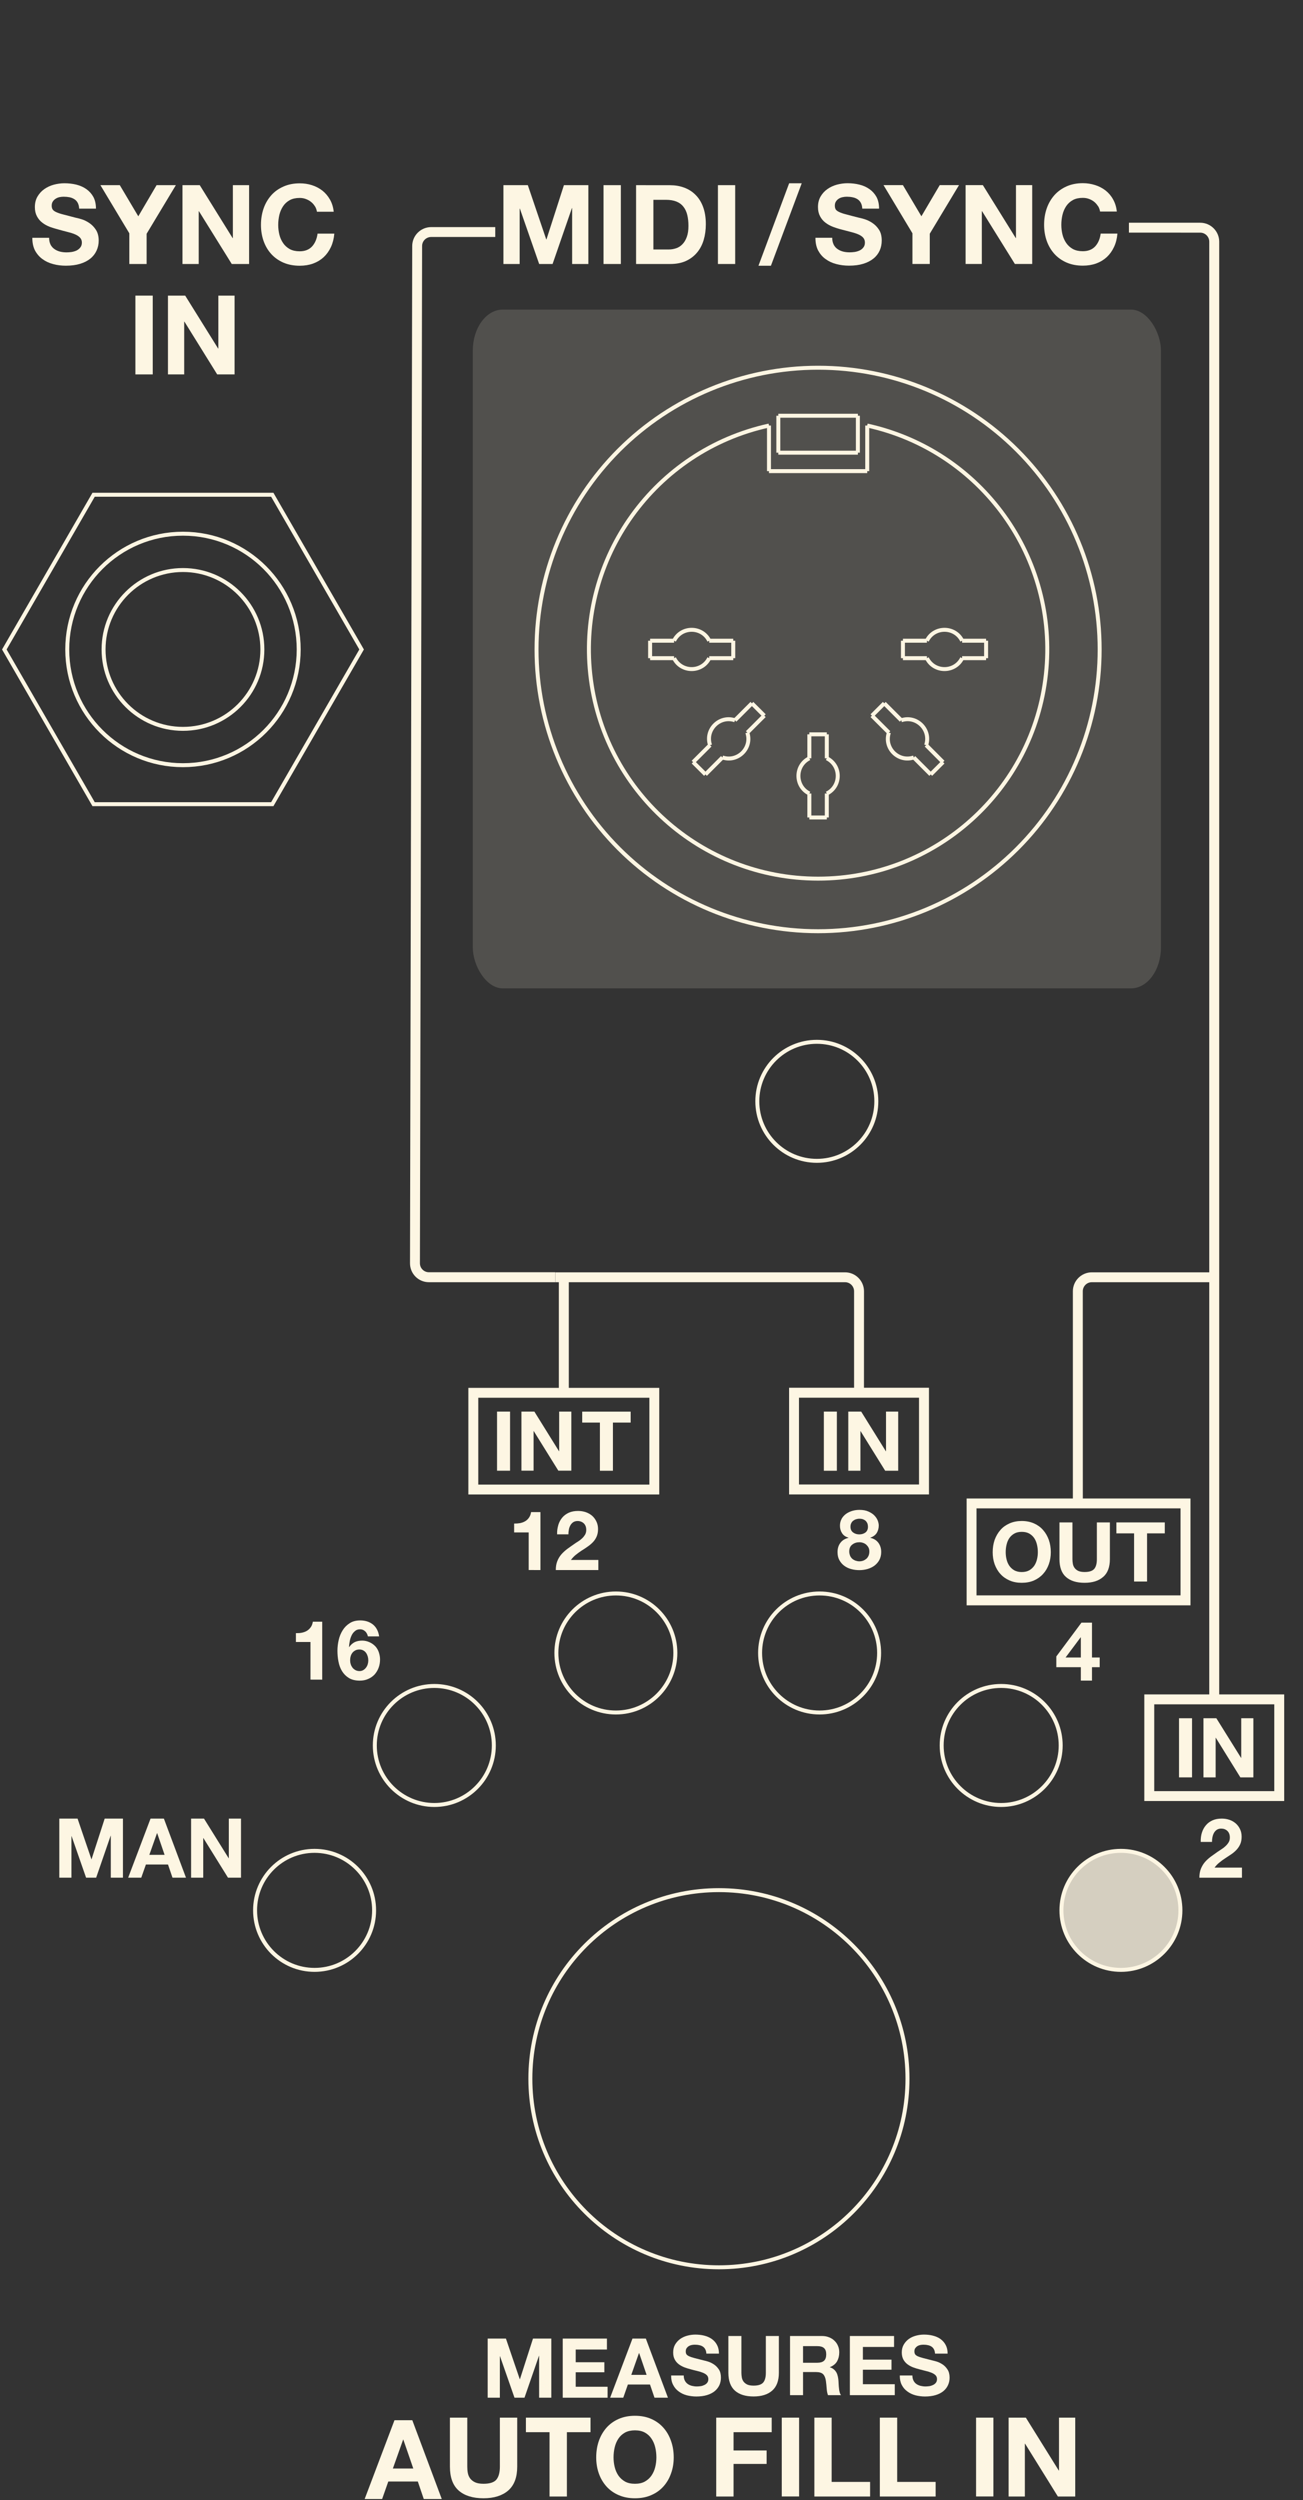 <?xml version="1.0" encoding="UTF-8" standalone="no"?> <svg xmlns:inkscape="http://www.inkscape.org/namespaces/inkscape" xmlns:sodipodi="http://sodipodi.sourceforge.net/DTD/sodipodi-0.dtd" xmlns="http://www.w3.org/2000/svg" xmlns:svg="http://www.w3.org/2000/svg" width="31.794mm" height="60.998mm" viewBox="0 0 31.794 60.998" version="1.1" id="svg1"><rect x="0" y="0" width="31.794" height="60.998" fill="#333333" stroke="none"/><defs id="defs1"><clipPath id="clipPath20728-0"><path id="path20726-1" d="m 205,290 h 21 v 5 h -21 z"></path></clipPath><clipPath id="clipPath20752-5"><path id="path20750-8" d="m 189,282 h 46 v 7 h -46 z"></path></clipPath><clipPath id="clipPath11156"><path d="M 0,612 H 1008 V 0 H 0 Z" id="path11154"></path></clipPath><clipPath id="clipPath11228"><path d="M 0,612 H 1008 V 0 H 0 Z" id="path11226"></path></clipPath><clipPath id="clipPath11260"><path d="M 0,612 H 1008 V 0 H 0 Z" id="path11258"></path></clipPath><clipPath id="clipPath11304"><path d="M 0,612 H 1008 V 0 H 0 Z" id="path11302"></path></clipPath><clipPath id="clipPath11368"><path d="M 0,612 H 1008 V 0 H 0 Z" id="path11366"></path></clipPath><clipPath id="clipPath11676"><path d="M 0,612 H 1008 V 0 H 0 Z" id="path11674"></path></clipPath><clipPath id="clipPath262"><path d="M 0,0 H 892 V 472 H 0 Z" id="path262"></path></clipPath><clipPath id="clipPath389"><path d="M 0,0 H 892 V 472 H 0 Z" id="path389"></path></clipPath><clipPath id="clipPath390"><path d="M 0,0 H 892 V 472 H 0 Z" id="path390"></path></clipPath><clipPath id="clipPath391"><path d="M 0,0 H 892 V 472 H 0 Z" id="path391"></path></clipPath><clipPath id="clipPath392"><path d="M 0,0 H 892 V 472 H 0 Z" id="path392"></path></clipPath><clipPath id="clipPath393"><path d="M 0,0 H 892 V 472 H 0 Z" id="path393"></path></clipPath><clipPath id="clipPath793"><path d="m 6.512,115.418 h 844 v 340 h -844 z" transform="scale(1.333)" id="path793"></path></clipPath><clipPath id="clipPath791"><path d="M 0,0 H 892 V 472 H 0 Z" id="path791"></path></clipPath><clipPath id="clipPath796"><path d="m 6.512,115.418 h 844 v 340 h -844 z" transform="scale(1.333)" id="path796"></path></clipPath><clipPath id="clipPath794"><path d="M 0,0 H 892 V 472 H 0 Z" id="path794"></path></clipPath><clipPath id="clipPath799"><path d="m 6.508,115.418 h 844 v 340 h -844 z" transform="scale(1.333)" id="path799"></path></clipPath><clipPath id="clipPath797"><path d="M 0,0 H 892 V 472 H 0 Z" id="path797"></path></clipPath><clipPath id="clipPath802"><path d="m 12.84,123.32 h 844 v 340 h -844 z" transform="scale(1.333)" id="path802"></path></clipPath><clipPath id="clipPath800"><path d="M 0,0 H 892 V 472 H 0 Z" id="path800"></path></clipPath><clipPath id="clipPath805"><path d="m 12.84,123.32 h 844 v 340 h -844 z" transform="scale(1.333)" id="path805"></path></clipPath><clipPath id="clipPath803"><path d="M 0,0 H 892 V 472 H 0 Z" id="path803"></path></clipPath><clipPath id="clipPath808"><path d="m 12.84,123.32 h 844 v 340 h -844 z" transform="scale(1.333)" id="path808"></path></clipPath><clipPath id="clipPath806"><path d="M 0,0 H 892 V 472 H 0 Z" id="path806"></path></clipPath><clipPath id="clipPath811"><path d="m 12.84,123.32 h 844 v 340 h -844 z" transform="scale(1.333)" id="path811"></path></clipPath><clipPath id="clipPath809"><path d="M 0,0 H 892 V 472 H 0 Z" id="path809"></path></clipPath><clipPath id="clipPath814"><path d="m 0,122.973 h 250.25 v 340 H 0 Z" transform="scale(1.333)" id="path814"></path></clipPath><clipPath id="clipPath812"><path d="M 0,0 H 892 V 472 H 0 Z" id="path812"></path></clipPath><clipPath id="clipPath88"><path d="M 0,0 H 892 V 472 H 0 Z" id="path88"></path></clipPath><clipPath id="clipPath89"><path d="M 0,0 H 892 V 472 H 0 Z" id="path89"></path></clipPath><clipPath id="clipPath90"><path d="M 0,0 H 892 V 472 H 0 Z" id="path90"></path></clipPath><clipPath id="clipPath91"><path d="M 0,0 H 892 V 472 H 0 Z" id="path91"></path></clipPath><clipPath id="clipPath92"><path d="M 0,0 H 892 V 472 H 0 Z" id="path92"></path></clipPath><clipPath id="clipPath363"><path d="M 0,106.906 H 623.246 V 361.84 H 0 Z" transform="scale(1.333)" id="path363"></path></clipPath><clipPath id="clipPath361"><path d="M 0,0 H 892 V 472 H 0 Z" id="path361"></path></clipPath><clipPath id="clipPath365"><path d="M 0,106.906 H 623.246 V 361.84 H 0 Z" id="path365"></path></clipPath><clipPath id="clipPath367"><path d="M 0,106.906 H 623.246 V 361.84 H 0 Z" id="path367"></path></clipPath><clipPath id="clipPath369"><path d="M 0,106.906 H 623.246 V 361.84 H 0 Z" id="path369"></path></clipPath><clipPath id="clipPath371"><path d="M 0,106.906 H 623.246 V 361.84 H 0 Z" id="path371"></path></clipPath><clipPath id="clipPath373"><path d="M 0,106.906 H 623.246 V 361.84 H 0 Z" id="path373"></path></clipPath><clipPath id="clipPath375"><path d="M 0,106.906 H 623.246 V 361.84 H 0 Z" id="path375"></path></clipPath><clipPath id="clipPath20728-0-0"><path id="path20726-1-2" d="m 205,290 h 21 v 5 h -21 z"></path></clipPath><clipPath id="clipPath20752-5-1"><path id="path20750-8-0" d="m 189,282 h 46 v 7 h -46 z"></path></clipPath><clipPath id="clipPath20728-0-2"><path id="path20726-1-6" d="m 205,290 h 21 v 5 h -21 z"></path></clipPath><clipPath id="clipPath20752-5-5"><path id="path20750-8-8" d="m 189,282 h 46 v 7 h -46 z"></path></clipPath></defs><g id="layer1" transform="translate(-124.606,-38.886)"><g id="g18689" transform="matrix(0.968,0,0,0.968,-156.386,-26.249)" style="display:inline"><g id="g4" style="display:inline" transform="translate(39.351,-0.044)"><path d="m 271.07,104.747 h 3.026 v -2.187 h -3.026 z m 3.277,0.251 h -3.526 v -2.689 h 3.526 z" style="display:inline;fill:#fdf6e3;fill-opacity:1;fill-rule:nonzero;stroke:#5a5a5a;stroke-width:0;stroke-miterlimit:4;stroke-dasharray:none;stroke-opacity:1" id="path20600"></path><path d="m 263.683,126.274 0.349,1.024 h 0.004 l 0.329,-1.024 h 0.462 v 1.49 h -0.307 v -1.056 h -0.004 l -0.365,1.056 h -0.252 l -0.365,-1.045 h -0.004 v 1.045 h -0.307 v -1.49 z" style="display:inline;fill:#fdf6e3;fill-opacity:1;fill-rule:nonzero;stroke:#5a5a5a;stroke-width:0;stroke-miterlimit:4;stroke-dasharray:none;stroke-opacity:1" id="path20714"></path><path d="M 266.229,126.274 V 126.55 h -0.787 v 0.32 h 0.722 v 0.253 h -0.722 v 0.365 h 0.803 v 0.276 h -1.13 v -1.49 z" style="display:inline;fill:#fdf6e3;fill-opacity:1;fill-rule:nonzero;stroke:#5a5a5a;stroke-width:0;stroke-miterlimit:4;stroke-dasharray:none;stroke-opacity:1" id="path20716"></path><path d="m 267.229,127.188 -0.187,-0.547 h -0.006 l -0.193,0.547 z m -0.019,-0.914 0.557,1.49 h -0.339 l -0.113,-0.332 h -0.558 l -0.116,0.332 h -0.331 l 0.563,-1.49 z" style="display:inline;fill:#fdf6e3;fill-opacity:1;fill-rule:nonzero;stroke:#5a5a5a;stroke-width:0;stroke-miterlimit:4;stroke-dasharray:none;stroke-opacity:1" id="path20718"></path><g transform="matrix(0.353,0,0,-0.353,195.236,230.155)" id="g20724" clip-path="url(#clipPath20728-0-2)" style="display:inline;fill:#000000;fill-opacity:1"><g id="g20730" style="fill:#000000;fill-opacity:1"><path d="m 206.676,291.281 c 0.051,-0.097 0.121,-0.179 0.203,-0.238 0.086,-0.063 0.183,-0.105 0.301,-0.137 0.113,-0.027 0.23,-0.043 0.355,-0.043 0.082,0 0.172,0.008 0.266,0.02 0.094,0.012 0.183,0.043 0.265,0.082 0.082,0.039 0.153,0.09 0.207,0.16 0.055,0.07 0.082,0.156 0.082,0.262 0,0.117 -0.035,0.207 -0.109,0.281 -0.07,0.07 -0.168,0.129 -0.285,0.176 -0.117,0.047 -0.254,0.09 -0.402,0.125 -0.153,0.035 -0.301,0.074 -0.457,0.117 -0.157,0.039 -0.313,0.09 -0.461,0.144 -0.149,0.059 -0.286,0.133 -0.403,0.223 -0.117,0.09 -0.215,0.203 -0.285,0.34 -0.074,0.137 -0.109,0.301 -0.109,0.496 0,0.215 0.043,0.402 0.136,0.563 0.094,0.16 0.215,0.293 0.364,0.402 0.152,0.105 0.32,0.184 0.508,0.234 0.191,0.051 0.378,0.078 0.57,0.078 0.219,0 0.433,-0.023 0.637,-0.074 0.203,-0.051 0.382,-0.129 0.539,-0.238 0.16,-0.113 0.285,-0.254 0.375,-0.426 0.093,-0.172 0.14,-0.379 0.14,-0.621 h -0.898 c -0.008,0.125 -0.035,0.227 -0.082,0.313 -0.043,0.082 -0.106,0.148 -0.18,0.195 -0.074,0.047 -0.16,0.082 -0.254,0.097 -0.097,0.024 -0.203,0.032 -0.32,0.032 -0.074,0 -0.149,-0.008 -0.223,-0.024 -0.074,-0.015 -0.144,-0.043 -0.203,-0.082 -0.062,-0.039 -0.113,-0.09 -0.152,-0.148 -0.039,-0.059 -0.059,-0.133 -0.059,-0.227 0,-0.082 0.016,-0.148 0.047,-0.199 0.031,-0.051 0.094,-0.098 0.188,-0.144 0.089,-0.043 0.218,-0.086 0.382,-0.129 0.164,-0.043 0.379,-0.098 0.641,-0.164 0.082,-0.016 0.188,-0.047 0.328,-0.086 0.141,-0.043 0.281,-0.11 0.418,-0.2 0.137,-0.089 0.258,-0.211 0.359,-0.363 0.102,-0.152 0.149,-0.348 0.149,-0.582 0,-0.195 -0.035,-0.371 -0.109,-0.539 -0.079,-0.164 -0.188,-0.309 -0.336,-0.43 -0.149,-0.121 -0.332,-0.215 -0.551,-0.281 -0.219,-0.066 -0.473,-0.101 -0.758,-0.101 -0.234,0 -0.461,0.031 -0.68,0.085 -0.218,0.059 -0.41,0.149 -0.578,0.274 -0.168,0.121 -0.301,0.273 -0.398,0.465 -0.102,0.187 -0.149,0.414 -0.145,0.676 h 0.899 c 0,-0.145 0.027,-0.262 0.078,-0.364" style="fill:#fdf6e3;fill-opacity:1;fill-rule:nonzero;stroke:#5a5a5a;stroke-width:0;stroke-miterlimit:4;stroke-dasharray:none;stroke-opacity:1" id="path20732"></path><path d="m 212.91,290.562 c -0.32,-0.277 -0.762,-0.414 -1.324,-0.414 -0.57,0 -1.016,0.137 -1.328,0.411 -0.313,0.277 -0.473,0.703 -0.473,1.281 v 2.625 h 0.93 v -2.625 c 0,-0.117 0.012,-0.227 0.031,-0.34 0.02,-0.109 0.063,-0.207 0.125,-0.293 0.063,-0.082 0.149,-0.152 0.262,-0.207 0.113,-0.051 0.262,-0.078 0.453,-0.078 0.332,0 0.559,0.074 0.687,0.223 0.125,0.148 0.188,0.378 0.188,0.695 v 2.625 h 0.93 v -2.625 c 0,-0.574 -0.161,-1 -0.481,-1.278" style="fill:#fdf6e3;fill-opacity:1;fill-rule:nonzero;stroke:#5a5a5a;stroke-width:0;stroke-miterlimit:4;stroke-dasharray:none;stroke-opacity:1" id="path20734"></path><path d="m 216.137,292.555 c 0.211,0 0.371,0.047 0.476,0.14 0.106,0.094 0.16,0.25 0.16,0.461 0,0.207 -0.054,0.356 -0.16,0.449 -0.105,0.094 -0.265,0.137 -0.476,0.137 h -1.02 v -1.187 z m 0.328,1.91 c 0.191,0 0.363,-0.031 0.512,-0.094 0.152,-0.059 0.285,-0.141 0.39,-0.25 0.11,-0.105 0.192,-0.226 0.25,-0.371 0.059,-0.137 0.086,-0.289 0.086,-0.449 0,-0.25 -0.055,-0.465 -0.156,-0.645 -0.106,-0.183 -0.277,-0.32 -0.512,-0.414 v -0.012 c 0.113,-0.031 0.207,-0.082 0.281,-0.148 0.079,-0.062 0.137,-0.141 0.188,-0.227 0.047,-0.089 0.078,-0.187 0.101,-0.293 0.024,-0.109 0.036,-0.214 0.043,-0.32 0.004,-0.07 0.008,-0.148 0.012,-0.238 0.004,-0.09 0.012,-0.184 0.024,-0.277 0.007,-0.094 0.023,-0.184 0.046,-0.27 0.02,-0.086 0.055,-0.156 0.098,-0.215 h -0.93 c -0.05,0.133 -0.082,0.293 -0.093,0.477 -0.012,0.187 -0.032,0.363 -0.055,0.535 -0.031,0.219 -0.098,0.383 -0.199,0.484 -0.102,0.102 -0.274,0.153 -0.504,0.153 h -0.93 v -1.649 h -0.929 v 4.223 z" style="fill:#fdf6e3;fill-opacity:1;fill-rule:nonzero;stroke:#5a5a5a;stroke-width:0;stroke-miterlimit:4;stroke-dasharray:none;stroke-opacity:1" id="path20736"></path><path d="m 221.617,294.465 v -0.781 h -2.226 v -0.907 h 2.043 v -0.718 h -2.043 v -1.036 h 2.277 v -0.781 h -3.207 v 4.223 z" style="fill:#fdf6e3;fill-opacity:1;fill-rule:nonzero;stroke:#5a5a5a;stroke-width:0;stroke-miterlimit:4;stroke-dasharray:none;stroke-opacity:1" id="path20738"></path><path d="m 223.004,291.281 c 0.051,-0.097 0.117,-0.179 0.203,-0.238 0.086,-0.063 0.184,-0.105 0.301,-0.137 0.113,-0.027 0.23,-0.043 0.355,-0.043 0.082,0 0.168,0.008 0.266,0.02 0.094,0.012 0.18,0.043 0.266,0.082 0.082,0.039 0.152,0.09 0.207,0.16 0.054,0.07 0.082,0.156 0.082,0.262 0,0.117 -0.036,0.207 -0.11,0.281 -0.074,0.07 -0.168,0.129 -0.285,0.176 -0.121,0.047 -0.254,0.09 -0.406,0.125 -0.149,0.035 -0.301,0.074 -0.453,0.117 -0.16,0.039 -0.313,0.09 -0.461,0.144 -0.153,0.059 -0.285,0.133 -0.403,0.223 -0.117,0.09 -0.214,0.203 -0.289,0.34 -0.07,0.137 -0.109,0.301 -0.109,0.496 0,0.215 0.047,0.402 0.141,0.563 0.093,0.16 0.214,0.293 0.363,0.402 0.148,0.105 0.32,0.184 0.508,0.234 0.191,0.051 0.379,0.078 0.57,0.078 0.219,0 0.43,-0.023 0.633,-0.074 0.203,-0.051 0.387,-0.129 0.543,-0.238 0.156,-0.113 0.285,-0.254 0.375,-0.426 0.094,-0.172 0.14,-0.379 0.14,-0.621 h -0.898 c -0.008,0.125 -0.035,0.227 -0.082,0.313 -0.043,0.082 -0.106,0.148 -0.18,0.195 -0.074,0.047 -0.16,0.082 -0.258,0.097 -0.097,0.024 -0.203,0.032 -0.316,0.032 -0.074,0 -0.148,-0.008 -0.227,-0.024 -0.074,-0.015 -0.14,-0.043 -0.203,-0.082 -0.058,-0.039 -0.109,-0.09 -0.148,-0.148 -0.043,-0.059 -0.059,-0.133 -0.059,-0.227 0,-0.082 0.016,-0.148 0.047,-0.199 0.031,-0.051 0.094,-0.098 0.184,-0.144 0.094,-0.043 0.222,-0.086 0.387,-0.129 0.164,-0.043 0.374,-0.098 0.64,-0.164 0.078,-0.016 0.188,-0.047 0.328,-0.086 0.141,-0.043 0.278,-0.11 0.418,-0.2 0.137,-0.089 0.258,-0.211 0.356,-0.363 0.101,-0.152 0.152,-0.348 0.152,-0.582 0,-0.195 -0.035,-0.371 -0.113,-0.539 -0.074,-0.164 -0.184,-0.309 -0.332,-0.43 -0.149,-0.121 -0.332,-0.215 -0.551,-0.281 -0.219,-0.066 -0.473,-0.101 -0.762,-0.101 -0.23,0 -0.457,0.031 -0.676,0.085 -0.218,0.059 -0.41,0.149 -0.578,0.274 -0.168,0.121 -0.304,0.273 -0.402,0.465 -0.098,0.187 -0.145,0.414 -0.141,0.676 h 0.899 c 0,-0.145 0.027,-0.262 0.078,-0.364" style="fill:#fdf6e3;fill-opacity:1;fill-rule:nonzero;stroke:#5a5a5a;stroke-width:0;stroke-miterlimit:4;stroke-dasharray:none;stroke-opacity:1" id="path20740"></path></g></g><path d="m 261.348,129.549 -0.251,-0.729 h -0.005 l -0.259,0.729 z m -0.025,-1.218 0.743,1.987 h -0.454 l -0.15,-0.442 h -0.744 l -0.156,0.442 h -0.44 l 0.752,-1.987 z" style="display:inline;fill:#fdf6e3;fill-opacity:1;fill-rule:nonzero;stroke:#5a5a5a;stroke-width:0;stroke-miterlimit:4;stroke-dasharray:none;stroke-opacity:1" id="path20742"></path><g transform="matrix(0.353,0,0,-0.353,195.236,230.155)" id="g20748" clip-path="url(#clipPath20752-5-5)" style="display:inline;fill:#000000;fill-opacity:1"><g id="g20754" style="fill:#000000;fill-opacity:1"><path d="m 194.066,283.434 c -0.425,-0.368 -1.015,-0.555 -1.765,-0.555 -0.762,0 -1.352,0.183 -1.774,0.551 -0.418,0.371 -0.625,0.937 -0.625,1.707 v 3.5 h 1.239 v -3.5 c 0,-0.153 0.011,-0.305 0.039,-0.453 0.027,-0.145 0.082,-0.274 0.164,-0.387 0.086,-0.113 0.203,-0.207 0.351,-0.277 0.153,-0.071 0.352,-0.106 0.606,-0.106 0.441,0 0.746,0.098 0.914,0.293 0.168,0.199 0.254,0.508 0.254,0.93 v 3.5 h 1.238 v -3.5 c 0,-0.766 -0.215,-1.332 -0.641,-1.703" style="fill:#fdf6e3;fill-opacity:1;fill-rule:nonzero;stroke:#5a5a5a;stroke-width:0;stroke-miterlimit:4;stroke-dasharray:none;stroke-opacity:1" id="path20756"></path><path d="m 195.328,287.598 v 1.039 h 4.613 v -1.039 h -1.687 v -4.594 h -1.238 v 4.594 z" style="fill:#fdf6e3;fill-opacity:1;fill-rule:nonzero;stroke:#5a5a5a;stroke-width:0;stroke-miterlimit:4;stroke-dasharray:none;stroke-opacity:1" id="path20758"></path><path d="m 201.668,285.109 c 0.055,-0.226 0.141,-0.425 0.262,-0.605 0.121,-0.176 0.281,-0.32 0.472,-0.43 0.196,-0.109 0.434,-0.16 0.711,-0.16 0.282,0 0.516,0.051 0.711,0.16 0.196,0.11 0.352,0.254 0.473,0.43 0.121,0.18 0.211,0.379 0.265,0.605 0.055,0.223 0.083,0.453 0.083,0.688 0,0.25 -0.028,0.488 -0.083,0.719 -0.054,0.23 -0.144,0.437 -0.265,0.617 -0.121,0.183 -0.277,0.328 -0.473,0.437 -0.195,0.106 -0.429,0.16 -0.711,0.16 -0.277,0 -0.515,-0.054 -0.711,-0.16 -0.191,-0.109 -0.351,-0.254 -0.472,-0.437 -0.121,-0.18 -0.207,-0.387 -0.262,-0.617 -0.055,-0.231 -0.082,-0.469 -0.082,-0.719 0,-0.235 0.027,-0.465 0.082,-0.688 m -1.133,1.86 c 0.125,0.359 0.309,0.676 0.543,0.945 0.238,0.266 0.527,0.477 0.871,0.629 0.348,0.152 0.735,0.227 1.164,0.227 0.438,0 0.828,-0.075 1.168,-0.227 0.344,-0.152 0.633,-0.363 0.867,-0.629 0.239,-0.269 0.418,-0.586 0.543,-0.945 0.129,-0.36 0.192,-0.75 0.192,-1.172 0,-0.41 -0.063,-0.793 -0.192,-1.145 -0.125,-0.355 -0.304,-0.664 -0.543,-0.929 -0.234,-0.262 -0.523,-0.469 -0.867,-0.618 -0.34,-0.152 -0.73,-0.226 -1.168,-0.226 -0.429,0 -0.816,0.074 -1.164,0.226 -0.344,0.149 -0.633,0.356 -0.871,0.618 -0.234,0.265 -0.418,0.574 -0.543,0.929 -0.125,0.352 -0.187,0.735 -0.187,1.145 0,0.422 0.062,0.812 0.187,1.172" style="fill:#fdf6e3;fill-opacity:1;fill-rule:nonzero;stroke:#5a5a5a;stroke-width:0;stroke-miterlimit:4;stroke-dasharray:none;stroke-opacity:1" id="path20760"></path><path d="m 212.879,288.637 v -1.039 h -2.723 v -1.305 h 2.36 v -0.961 h -2.36 v -2.328 h -1.238 v 5.633 z" style="fill:#fdf6e3;fill-opacity:1;fill-rule:nonzero;stroke:#5a5a5a;stroke-width:0;stroke-miterlimit:4;stroke-dasharray:none;stroke-opacity:1" id="path20762"></path><path d="m 213.598,288.637 h 1.238 v -5.629 h -1.238 z" style="fill:#fdf6e3;fill-opacity:1;fill-rule:nonzero;stroke:#5a5a5a;stroke-width:0;stroke-miterlimit:4;stroke-dasharray:none;stroke-opacity:1" id="path20764"></path><path d="m 217.16,288.637 v -4.59 h 2.746 v -1.043 h -3.98 v 5.633 z" style="fill:#fdf6e3;fill-opacity:1;fill-rule:nonzero;stroke:#5a5a5a;stroke-width:0;stroke-miterlimit:4;stroke-dasharray:none;stroke-opacity:1" id="path20766"></path><path d="m 221.84,288.637 v -4.59 h 2.746 v -1.043 h -3.984 v 5.633 z" style="fill:#fdf6e3;fill-opacity:1;fill-rule:nonzero;stroke:#5a5a5a;stroke-width:0;stroke-miterlimit:4;stroke-dasharray:none;stroke-opacity:1" id="path20768"></path><path d="m 227.473,288.637 h 1.238 v -5.629 h -1.238 z" style="fill:#fdf6e3;fill-opacity:1;fill-rule:nonzero;stroke:#5a5a5a;stroke-width:0;stroke-miterlimit:4;stroke-dasharray:none;stroke-opacity:1" id="path20770"></path><path d="m 231.027,288.637 2.352,-3.778 h 0.016 v 3.778 h 1.16 v -5.633 h -1.239 l -2.343,3.773 h -0.016 v -3.773 h -1.16 v 5.633 z" style="fill:#fdf6e3;fill-opacity:1;fill-rule:nonzero;stroke:#5a5a5a;stroke-width:0;stroke-miterlimit:4;stroke-dasharray:none;stroke-opacity:1" id="path20772"></path></g></g><path d="m 252.203,73.497 c 0.025,0.046 0.057,0.084 0.097,0.111 0.04,0.029 0.087,0.051 0.14,0.065 0.054,0.014 0.109,0.02 0.167,0.02 0.038,0 0.081,-0.003 0.125,-0.009 0.044,-0.007 0.086,-0.019 0.126,-0.037 0.038,-0.019 0.07,-0.044 0.096,-0.077 0.026,-0.032 0.04,-0.073 0.04,-0.124 0,-0.054 -0.018,-0.096 -0.053,-0.131 -0.034,-0.033 -0.078,-0.061 -0.135,-0.083 -0.055,-0.022 -0.119,-0.042 -0.189,-0.058 -0.07,-0.018 -0.142,-0.036 -0.213,-0.057 -0.074,-0.018 -0.147,-0.041 -0.218,-0.067 -0.071,-0.028 -0.134,-0.062 -0.189,-0.105 -0.057,-0.043 -0.101,-0.096 -0.135,-0.16 -0.035,-0.065 -0.053,-0.142 -0.053,-0.233 0,-0.102 0.022,-0.19 0.066,-0.266 0.044,-0.074 0.101,-0.138 0.171,-0.187 0.07,-0.05 0.15,-0.087 0.24,-0.112 0.088,-0.023 0.178,-0.036 0.267,-0.036 0.103,0 0.203,0.011 0.299,0.034 0.095,0.024 0.181,0.061 0.254,0.113 0.074,0.052 0.134,0.119 0.178,0.198 0.043,0.081 0.065,0.179 0.065,0.295 h -0.423 c -0.004,-0.061 -0.017,-0.109 -0.037,-0.147 -0.022,-0.04 -0.05,-0.07 -0.085,-0.092 -0.035,-0.022 -0.076,-0.039 -0.12,-0.048 -0.045,-0.009 -0.097,-0.014 -0.15,-0.014 -0.035,0 -0.07,0.004 -0.105,0.011 -0.036,0.008 -0.067,0.021 -0.096,0.04 -0.029,0.018 -0.053,0.041 -0.071,0.069 -0.019,0.028 -0.029,0.063 -0.029,0.106 0,0.039 0.008,0.071 0.024,0.095 0.014,0.023 0.044,0.046 0.087,0.066 0.044,0.021 0.105,0.042 0.181,0.061 0.077,0.021 0.178,0.047 0.302,0.079 0.037,0.007 0.09,0.02 0.156,0.04 0.065,0.019 0.131,0.051 0.195,0.094 0.065,0.043 0.121,0.099 0.168,0.171 0.047,0.072 0.072,0.163 0.072,0.274 0,0.091 -0.018,0.175 -0.054,0.253 -0.035,0.077 -0.087,0.145 -0.157,0.201 -0.069,0.056 -0.156,0.101 -0.259,0.132 -0.102,0.031 -0.222,0.047 -0.357,0.047 -0.11,0 -0.216,-0.012 -0.318,-0.04 -0.103,-0.026 -0.194,-0.069 -0.273,-0.127 -0.078,-0.056 -0.142,-0.131 -0.189,-0.219 -0.045,-0.09 -0.067,-0.196 -0.066,-0.317 h 0.423 c 0,0.066 0.012,0.123 0.036,0.17" style="fill:#fdf6e3;fill-opacity:1;fill-rule:nonzero;stroke:none;stroke-width:0;stroke-miterlimit:4;stroke-dasharray:none;stroke-opacity:1" id="path20806"></path><path d="m 253.461,71.999 h 0.489 l 0.466,0.785 0.461,-0.785 h 0.486 l -0.737,1.225 v 0.762 H 254.19 V 73.213 Z" style="fill:#fdf6e3;fill-opacity:1;fill-rule:nonzero;stroke:none;stroke-width:0;stroke-miterlimit:4;stroke-dasharray:none;stroke-opacity:1" id="path20808"></path><path d="m 255.965,71.999 0.829,1.334 h 0.006 v -1.334 h 0.409 v 1.987 h -0.437 l -0.827,-1.33 h -0.006 v 1.33 h -0.409 v -1.987 z" style="fill:#fdf6e3;fill-opacity:1;fill-rule:nonzero;stroke:none;stroke-width:0;stroke-miterlimit:4;stroke-dasharray:none;stroke-opacity:1" id="path20810"></path><path d="m 258.867,72.53 c -0.026,-0.042 -0.058,-0.079 -0.098,-0.11 -0.039,-0.032 -0.083,-0.055 -0.132,-0.073 -0.048,-0.018 -0.099,-0.026 -0.153,-0.026 -0.099,0 -0.182,0.018 -0.251,0.056 -0.069,0.038 -0.125,0.09 -0.167,0.153 -0.043,0.065 -0.074,0.136 -0.094,0.218 -0.019,0.083 -0.029,0.167 -0.029,0.253 0,0.084 0.01,0.165 0.029,0.244 0.019,0.079 0.051,0.15 0.094,0.213 0.041,0.062 0.098,0.113 0.167,0.152 0.069,0.037 0.152,0.056 0.251,0.056 0.132,0 0.237,-0.041 0.313,-0.123 0.074,-0.081 0.12,-0.189 0.138,-0.322 h 0.422 c -0.01,0.124 -0.039,0.237 -0.085,0.337 -0.047,0.101 -0.108,0.186 -0.183,0.256 -0.076,0.07 -0.165,0.124 -0.267,0.161 -0.102,0.037 -0.215,0.055 -0.336,0.055 -0.153,0 -0.289,-0.026 -0.411,-0.078 -0.121,-0.053 -0.225,-0.126 -0.309,-0.219 -0.083,-0.092 -0.147,-0.201 -0.192,-0.327 -0.044,-0.126 -0.066,-0.26 -0.066,-0.405 0,-0.147 0.022,-0.285 0.066,-0.413 0.044,-0.127 0.109,-0.237 0.192,-0.332 0.084,-0.095 0.187,-0.168 0.309,-0.222 0.121,-0.054 0.258,-0.081 0.411,-0.081 0.109,0 0.212,0.015 0.31,0.047 0.097,0.031 0.185,0.078 0.262,0.138 0.076,0.061 0.139,0.135 0.19,0.225 0.05,0.088 0.082,0.19 0.094,0.306 h -0.423 c -0.007,-0.049 -0.024,-0.096 -0.05,-0.138" style="fill:#fdf6e3;fill-opacity:1;fill-rule:nonzero;stroke:none;stroke-width:0;stroke-miterlimit:4;stroke-dasharray:none;stroke-opacity:1" id="path20812"></path><path d="m 254.343,74.783 h 0.437 v 1.986 h -0.437 z" style="display:inline;fill:#fdf6e3;fill-opacity:1;fill-rule:nonzero;stroke:none;stroke-width:0;stroke-miterlimit:4;stroke-dasharray:none;stroke-opacity:1" id="path20814"></path><path d="m 255.598,74.783 0.83,1.333 h 0.006 v -1.333 h 0.409 v 1.986 h -0.438 l -0.826,-1.33 h -0.006 v 1.33 h -0.409 v -1.986 z" style="display:inline;fill:#fdf6e3;fill-opacity:1;fill-rule:nonzero;stroke:none;stroke-width:0;stroke-miterlimit:4;stroke-dasharray:none;stroke-opacity:1" id="path20816"></path><path d="m 252.885,113.168 0.349,1.024 h 0.004 l 0.331,-1.024 h 0.46 v 1.489 h -0.306 v -1.057 h -0.004 l -0.365,1.057 h -0.254 l -0.365,-1.046 h -0.004 v 1.046 h -0.306 v -1.489 z" style="display:inline;fill:#fdf6e3;fill-opacity:1;fill-rule:nonzero;stroke:none;stroke-width:0;stroke-miterlimit:4;stroke-dasharray:none;stroke-opacity:1" id="path20962"></path><path d="m 255.079,114.082 -0.187,-0.547 h -0.004 l -0.194,0.547 z m -0.018,-0.914 0.557,1.489 h -0.34 l -0.113,-0.332 h -0.557 l -0.117,0.332 h -0.33 l 0.564,-1.489 z" style="display:inline;fill:#fdf6e3;fill-opacity:1;fill-rule:nonzero;stroke:none;stroke-width:0;stroke-miterlimit:4;stroke-dasharray:none;stroke-opacity:1" id="path20964"></path><path d="m 256.072,113.168 0.622,0.999 h 0.004 v -0.999 h 0.307 v 1.489 h -0.328 l -0.62,-0.998 h -0.004 v 0.998 h -0.306 v -1.489 z" style="display:inline;fill:#fdf6e3;fill-opacity:1;fill-rule:nonzero;stroke:none;stroke-width:0;stroke-miterlimit:4;stroke-dasharray:none;stroke-opacity:1" id="path20966"></path><path d="m 258.756,109.665 v -0.948 h -0.367 v -0.223 c 0.051,0.001 0.101,-0.001 0.149,-0.011 0.048,-0.01 0.091,-0.025 0.129,-0.048 0.038,-0.024 0.07,-0.054 0.096,-0.091 0.028,-0.037 0.044,-0.084 0.053,-0.139 h 0.236 v 1.461 z" style="display:inline;fill:#fdf6e3;fill-opacity:1;fill-rule:nonzero;stroke:none;stroke-width:0;stroke-miterlimit:4;stroke-dasharray:none;stroke-opacity:1" id="path21046"></path><path d="m 259.888,108.929 c -0.03,0.015 -0.055,0.035 -0.074,0.059 -0.019,0.025 -0.035,0.054 -0.044,0.087 -0.01,0.033 -0.014,0.068 -0.014,0.103 0,0.033 0.004,0.066 0.015,0.099 0.009,0.033 0.026,0.062 0.045,0.088 0.021,0.025 0.045,0.045 0.074,0.061 0.029,0.015 0.064,0.024 0.101,0.024 0.036,0 0.067,-0.008 0.095,-0.024 0.026,-0.015 0.05,-0.036 0.069,-0.061 0.019,-0.025 0.035,-0.054 0.044,-0.085 0.01,-0.032 0.015,-0.065 0.015,-0.098 0,-0.035 -0.005,-0.069 -0.014,-0.101 -0.01,-0.033 -0.023,-0.062 -0.041,-0.088 -0.018,-0.026 -0.041,-0.047 -0.069,-0.062 -0.029,-0.017 -0.062,-0.025 -0.099,-0.025 -0.039,0 -0.074,0.007 -0.103,0.022 m 0.249,-0.477 c -0.036,-0.036 -0.079,-0.054 -0.13,-0.054 -0.054,0 -0.098,0.015 -0.132,0.047 -0.036,0.03 -0.065,0.069 -0.085,0.114 -0.021,0.045 -0.036,0.094 -0.045,0.145 -0.01,0.053 -0.015,0.098 -0.017,0.138 l 0.004,0.004 c 0.04,-0.058 0.088,-0.099 0.142,-0.126 0.054,-0.025 0.117,-0.037 0.187,-0.037 0.064,0 0.124,0.014 0.184,0.041 0.059,0.026 0.11,0.064 0.152,0.109 0.038,0.044 0.067,0.095 0.085,0.153 0.018,0.056 0.028,0.114 0.028,0.173 0,0.075 -0.012,0.146 -0.037,0.211 -0.024,0.065 -0.059,0.12 -0.103,0.17 -0.045,0.047 -0.099,0.084 -0.163,0.111 -0.062,0.028 -0.132,0.041 -0.208,0.041 -0.11,0 -0.201,-0.022 -0.274,-0.066 -0.072,-0.044 -0.129,-0.102 -0.173,-0.173 -0.044,-0.072 -0.073,-0.151 -0.09,-0.241 -0.018,-0.09 -0.026,-0.181 -0.026,-0.274 0,-0.091 0.011,-0.181 0.032,-0.272 0.021,-0.091 0.055,-0.172 0.101,-0.245 0.045,-0.073 0.105,-0.132 0.178,-0.178 0.072,-0.047 0.16,-0.069 0.265,-0.069 0.062,0 0.121,0.009 0.175,0.026 0.055,0.018 0.102,0.044 0.145,0.078 0.042,0.035 0.076,0.076 0.102,0.127 0.026,0.049 0.044,0.107 0.053,0.172 h -0.283 c -0.01,-0.048 -0.032,-0.091 -0.066,-0.127" style="display:inline;fill:#fdf6e3;fill-opacity:1;fill-rule:nonzero;stroke:none;stroke-width:0;stroke-miterlimit:4;stroke-dasharray:none;stroke-opacity:1" id="path21048"></path><path d="m 264.257,106.903 v -0.948 h -0.367 v -0.223 c 0.051,0.001 0.101,-0.003 0.149,-0.011 0.048,-0.01 0.091,-0.025 0.129,-0.048 0.039,-0.022 0.071,-0.053 0.097,-0.091 0.026,-0.037 0.044,-0.084 0.052,-0.139 h 0.236 v 1.461 z" style="display:inline;fill:#fdf6e3;fill-opacity:1;fill-rule:nonzero;stroke:none;stroke-width:0;stroke-miterlimit:4;stroke-dasharray:none;stroke-opacity:1" id="path21050"></path><path d="m 265.002,105.771 c 0.022,-0.072 0.055,-0.134 0.099,-0.187 0.045,-0.054 0.101,-0.095 0.168,-0.126 0.067,-0.03 0.146,-0.044 0.233,-0.044 0.067,0 0.131,0.01 0.192,0.03 0.061,0.021 0.113,0.051 0.16,0.09 0.045,0.04 0.081,0.087 0.109,0.145 0.028,0.057 0.042,0.121 0.042,0.192 0,0.074 -0.013,0.138 -0.036,0.19 -0.023,0.053 -0.055,0.1 -0.094,0.141 -0.04,0.041 -0.084,0.078 -0.132,0.111 -0.049,0.035 -0.099,0.068 -0.15,0.099 -0.05,0.033 -0.098,0.068 -0.146,0.106 -0.047,0.037 -0.088,0.082 -0.126,0.131 h 0.692 v 0.255 h -1.073 c 0,-0.085 0.012,-0.158 0.037,-0.222 0.023,-0.062 0.058,-0.119 0.099,-0.168 0.041,-0.048 0.091,-0.094 0.146,-0.137 0.056,-0.041 0.116,-0.084 0.179,-0.127 0.031,-0.022 0.066,-0.045 0.102,-0.067 0.036,-0.023 0.069,-0.048 0.099,-0.077 0.03,-0.028 0.055,-0.059 0.076,-0.093 0.019,-0.035 0.03,-0.074 0.03,-0.119 0,-0.072 -0.021,-0.127 -0.062,-0.167 -0.041,-0.038 -0.094,-0.059 -0.157,-0.059 -0.044,0 -0.08,0.011 -0.11,0.03 -0.03,0.021 -0.054,0.047 -0.072,0.08 -0.018,0.033 -0.032,0.069 -0.038,0.109 -0.008,0.039 -0.011,0.079 -0.011,0.117 h -0.285 c -0.003,-0.083 0.008,-0.161 0.03,-0.233" style="display:inline;fill:#fdf6e3;fill-opacity:1;fill-rule:nonzero;stroke:none;stroke-width:0;stroke-miterlimit:4;stroke-dasharray:none;stroke-opacity:1" id="path21052"></path><path d="m 272.434,105.956 c 0.044,0.033 0.097,0.049 0.156,0.049 0.062,0 0.114,-0.017 0.157,-0.049 0.041,-0.033 0.062,-0.08 0.062,-0.144 0,-0.019 -0.003,-0.04 -0.008,-0.063 -0.005,-0.024 -0.017,-0.044 -0.033,-0.066 -0.015,-0.021 -0.037,-0.037 -0.066,-0.051 -0.029,-0.015 -0.066,-0.022 -0.111,-0.022 -0.029,0 -0.058,0.006 -0.084,0.014 -0.028,0.009 -0.051,0.022 -0.072,0.038 -0.022,0.017 -0.038,0.039 -0.049,0.064 -0.013,0.025 -0.018,0.054 -0.018,0.087 0,0.064 0.022,0.11 0.067,0.144 m -0.08,0.581 c 0.014,0.03 0.031,0.056 0.055,0.079 0.023,0.02 0.051,0.037 0.083,0.049 0.032,0.011 0.065,0.018 0.099,0.018 0.037,0 0.071,-0.007 0.1,-0.018 0.03,-0.012 0.056,-0.029 0.08,-0.049 0.024,-0.022 0.04,-0.048 0.054,-0.079 0.012,-0.03 0.018,-0.065 0.018,-0.101 0,-0.035 -0.005,-0.066 -0.019,-0.095 -0.014,-0.029 -0.032,-0.052 -0.055,-0.074 -0.022,-0.02 -0.048,-0.036 -0.078,-0.047 -0.03,-0.011 -0.062,-0.018 -0.098,-0.018 -0.072,0 -0.132,0.02 -0.183,0.061 -0.05,0.038 -0.074,0.096 -0.074,0.172 0,0.037 0.007,0.072 0.021,0.102 m -0.214,-0.925 c 0.03,-0.051 0.068,-0.092 0.114,-0.126 0.047,-0.033 0.1,-0.058 0.157,-0.075 0.059,-0.017 0.119,-0.025 0.178,-0.025 0.091,0 0.167,0.014 0.23,0.043 0.062,0.028 0.113,0.061 0.15,0.101 0.038,0.04 0.066,0.083 0.083,0.127 0.017,0.045 0.025,0.087 0.025,0.123 0,0.073 -0.018,0.135 -0.052,0.19 -0.036,0.054 -0.09,0.092 -0.16,0.117 v 0.004 c 0.088,0.019 0.154,0.061 0.202,0.124 0.047,0.064 0.072,0.14 0.072,0.233 0,0.077 -0.017,0.145 -0.048,0.203 -0.031,0.056 -0.073,0.103 -0.124,0.142 -0.051,0.037 -0.11,0.065 -0.175,0.084 -0.066,0.018 -0.132,0.028 -0.201,0.028 -0.07,0 -0.139,-0.008 -0.205,-0.026 -0.066,-0.017 -0.124,-0.044 -0.176,-0.082 -0.052,-0.038 -0.093,-0.085 -0.125,-0.143 -0.032,-0.056 -0.047,-0.124 -0.047,-0.204 0,-0.092 0.024,-0.171 0.072,-0.233 0.048,-0.064 0.116,-0.105 0.204,-0.126 v -0.004 c -0.072,-0.021 -0.125,-0.057 -0.161,-0.112 -0.036,-0.054 -0.054,-0.117 -0.054,-0.189 0,-0.066 0.014,-0.124 0.043,-0.174" style="display:inline;fill:#fdf6e3;fill-opacity:1;fill-rule:nonzero;stroke:none;stroke-width:0;stroke-miterlimit:4;stroke-dasharray:none;stroke-opacity:1" id="path21054"></path><path d="m 278.169,108.601 -0.379,0.507 h 0.385 v -0.507 z m -0.612,0.751 v -0.271 l 0.634,-0.852 h 0.265 v 0.879 h 0.194 v 0.244 h -0.194 v 0.338 h -0.281 v -0.338 z" style="display:inline;fill:#fdf6e3;fill-opacity:1;fill-rule:nonzero;stroke:none;stroke-width:0;stroke-miterlimit:4;stroke-dasharray:none;stroke-opacity:1" id="path21056"></path><path d="m 281.226,113.525 c 0.022,-0.072 0.055,-0.134 0.101,-0.188 0.044,-0.054 0.101,-0.095 0.168,-0.125 0.066,-0.03 0.145,-0.044 0.233,-0.044 0.066,0 0.129,0.01 0.19,0.03 0.061,0.02 0.113,0.051 0.16,0.09 0.045,0.04 0.083,0.088 0.109,0.145 0.028,0.056 0.041,0.121 0.041,0.192 0,0.074 -0.012,0.138 -0.036,0.19 -0.023,0.052 -0.055,0.099 -0.093,0.14 -0.039,0.041 -0.083,0.079 -0.132,0.112 -0.05,0.034 -0.1,0.067 -0.149,0.099 -0.051,0.033 -0.099,0.067 -0.146,0.106 -0.048,0.037 -0.09,0.081 -0.126,0.131 h 0.69 v 0.255 h -1.073 c 0,-0.085 0.012,-0.158 0.037,-0.222 0.025,-0.062 0.058,-0.119 0.099,-0.168 0.041,-0.048 0.091,-0.094 0.147,-0.137 0.056,-0.041 0.116,-0.084 0.178,-0.127 0.033,-0.022 0.066,-0.045 0.103,-0.068 0.036,-0.023 0.069,-0.048 0.098,-0.077 0.03,-0.028 0.055,-0.059 0.076,-0.094 0.021,-0.035 0.03,-0.074 0.03,-0.119 0,-0.072 -0.021,-0.127 -0.062,-0.167 -0.041,-0.039 -0.093,-0.059 -0.157,-0.059 -0.043,0 -0.08,0.011 -0.11,0.03 -0.029,0.02 -0.054,0.047 -0.072,0.08 -0.018,0.033 -0.03,0.069 -0.038,0.109 -0.008,0.038 -0.011,0.078 -0.011,0.117 h -0.284 c -0.003,-0.083 0.007,-0.161 0.029,-0.233" style="display:inline;fill:#fdf6e3;fill-opacity:1;fill-rule:nonzero;stroke:none;stroke-width:0;stroke-miterlimit:4;stroke-dasharray:none;stroke-opacity:1" id="path21058"></path><path d="m 271.697,102.91 h 0.328 v 1.491 h -0.328 z" style="display:inline;fill:#fdf6e3;fill-opacity:1;fill-rule:nonzero;stroke:#5a5a5a;stroke-width:0;stroke-miterlimit:4;stroke-dasharray:none;stroke-opacity:1" id="path21060"></path><path d="m 272.638,102.91 0.622,1 h 0.004 v -1 h 0.307 v 1.491 h -0.328 l -0.62,-0.998 h -0.004 v 0.998 h -0.306 v -1.491 z" style="display:inline;fill:#fdf6e3;fill-opacity:1;fill-rule:nonzero;stroke:#5a5a5a;stroke-width:0;stroke-miterlimit:4;stroke-dasharray:none;stroke-opacity:1" id="path21062"></path><path d="m 272.708,102.434 h -0.249 v -2.556 c 0,-0.127 -0.103,-0.229 -0.227,-0.229 h -7.305 v -0.249 h 7.305 c 0.262,0 0.477,0.214 0.477,0.478 z" style="display:inline;fill:#fdf6e3;fill-opacity:1;fill-rule:nonzero;stroke:#5a5a5a;stroke-width:0;stroke-miterlimit:4;stroke-dasharray:none;stroke-opacity:1" id="path21064"></path><path d="m 264.926,99.649 h -3.183 c -0.128,0 -0.248,-0.049 -0.338,-0.139 -0.091,-0.091 -0.14,-0.211 -0.14,-0.339 l 0.056,-25.638 c 0,-0.263 0.215,-0.477 0.478,-0.477 h 1.615 v 0.249 h -1.615 c -0.126,0 -0.229,0.102 -0.229,0.227 l -0.055,25.638 c 0,0.061 0.023,0.119 0.066,0.161 0.043,0.044 0.101,0.067 0.161,0.067 h 3.183 z" style="display:inline;fill:#fdf6e3;fill-opacity:1;fill-rule:nonzero;stroke:#5a5a5a;stroke-width:0;stroke-miterlimit:4;stroke-dasharray:none;stroke-opacity:1" id="path21066"></path><path d="m 264.235,71.999 0.464,1.367 h 0.006 l 0.44,-1.367 h 0.616 v 1.987 h -0.409 v -1.408 h -0.006 l -0.487,1.408 h -0.338 l -0.486,-1.395 h -0.006 v 1.395 h -0.409 v -1.987 z" style="display:inline;fill:#fdf6e3;fill-opacity:1;fill-rule:nonzero;stroke:none;stroke-width:0;stroke-miterlimit:4;stroke-dasharray:none;stroke-opacity:1" id="path21320"></path><path d="m 266.143,71.999 h 0.437 v 1.987 h -0.437 z" style="display:inline;fill:#fdf6e3;fill-opacity:1;fill-rule:nonzero;stroke:none;stroke-width:0;stroke-miterlimit:4;stroke-dasharray:none;stroke-opacity:1" id="path21322"></path><path d="m 267.791,73.62 c 0.064,0 0.124,-0.011 0.183,-0.031 0.059,-0.019 0.113,-0.054 0.158,-0.101 0.047,-0.048 0.084,-0.109 0.111,-0.186 0.028,-0.076 0.041,-0.168 0.041,-0.277 0,-0.101 -0.01,-0.192 -0.029,-0.272 -0.019,-0.081 -0.051,-0.15 -0.096,-0.208 -0.044,-0.058 -0.103,-0.102 -0.176,-0.132 -0.073,-0.03 -0.164,-0.045 -0.272,-0.045 h -0.311 v 1.252 z m 0.03,-1.62 c 0.128,0 0.247,0.02 0.358,0.062 0.109,0.04 0.205,0.102 0.285,0.183 0.082,0.081 0.145,0.183 0.19,0.306 0.045,0.123 0.068,0.266 0.068,0.431 0,0.145 -0.018,0.278 -0.055,0.401 -0.037,0.123 -0.093,0.228 -0.168,0.317 -0.076,0.09 -0.17,0.16 -0.281,0.211 -0.113,0.051 -0.245,0.075 -0.397,0.075 h -0.857 v -1.987 z" style="display:inline;fill:#fdf6e3;fill-opacity:1;fill-rule:nonzero;stroke:none;stroke-width:0;stroke-miterlimit:4;stroke-dasharray:none;stroke-opacity:1" id="path21324"></path><path d="m 269.027,71.999 h 0.435 v 1.987 h -0.435 z" style="display:inline;fill:#fdf6e3;fill-opacity:1;fill-rule:nonzero;stroke:none;stroke-width:0;stroke-miterlimit:4;stroke-dasharray:none;stroke-opacity:1" id="path21326"></path><path d="m 271.139,71.952 -0.776,2.078 h -0.314 l 0.773,-2.078 z" style="display:inline;fill:#fdf6e3;fill-opacity:1;fill-rule:nonzero;stroke:none;stroke-width:0;stroke-miterlimit:4;stroke-dasharray:none;stroke-opacity:1" id="path21328"></path><path d="m 265.017,99.53 h 0.251 v 2.905 h -0.251 z" style="display:inline;fill:#fdf6e3;fill-opacity:1;fill-rule:nonzero;stroke:#5a5a5a;stroke-width:0;stroke-miterlimit:4;stroke-dasharray:none;stroke-opacity:1" id="path21366"></path><path d="m 262.986,104.75 h 4.313 v -2.189 h -4.313 z m 4.562,0.249 h -4.812 v -2.687 h 4.812 z" style="display:inline;fill:#fdf6e3;fill-opacity:1;fill-rule:nonzero;stroke:#5a5a5a;stroke-width:0;stroke-miterlimit:4;stroke-dasharray:none;stroke-opacity:1" id="path21368"></path><path d="m 263.459,102.91 h 0.328 v 1.49 h -0.328 z" style="display:inline;fill:#fdf6e3;fill-opacity:1;fill-rule:nonzero;stroke:#5a5a5a;stroke-width:0;stroke-miterlimit:4;stroke-dasharray:none;stroke-opacity:1" id="path21370"></path><path d="m 264.4,102.91 0.621,0.999 h 0.004 v -0.999 h 0.307 v 1.489 h -0.328 l -0.62,-0.998 h -0.004 v 0.998 h -0.306 v -1.489 z" style="display:inline;fill:#fdf6e3;fill-opacity:1;fill-rule:nonzero;stroke:#5a5a5a;stroke-width:0;stroke-miterlimit:4;stroke-dasharray:none;stroke-opacity:1" id="path21372"></path><path d="m 265.606,103.187 v -0.276 h 1.221 v 0.276 h -0.447 v 1.214 h -0.328 v -1.214 z" style="display:inline;fill:#fdf6e3;fill-opacity:1;fill-rule:nonzero;stroke:#5a5a5a;stroke-width:0;stroke-miterlimit:4;stroke-dasharray:none;stroke-opacity:1" id="path21374"></path><path d="m 280.025,112.476 h 3.026 v -2.188 h -3.026 z m 3.276,0.249 h -3.526 v -2.687 h 3.526 z" style="display:inline;fill:#fdf6e3;fill-opacity:1;fill-rule:nonzero;stroke:#5a5a5a;stroke-width:0;stroke-miterlimit:4;stroke-dasharray:none;stroke-opacity:1" id="path64287"></path><path d="m 275.545,107.542 h 5.143 v -2.193 h -5.143 z m 5.394,0.251 h -5.643 v -2.693 h 5.643 z" style="display:inline;fill:#fdf6e3;fill-opacity:1;fill-rule:nonzero;stroke:#5a5a5a;stroke-width:0;stroke-miterlimit:4;stroke-dasharray:none;stroke-opacity:1" id="path64289"></path><path d="m 276.303,106.636 c 0.014,0.059 0.037,0.113 0.069,0.16 0.033,0.047 0.074,0.085 0.126,0.115 0.052,0.028 0.114,0.043 0.187,0.043 0.074,0 0.137,-0.015 0.189,-0.043 0.051,-0.029 0.092,-0.068 0.126,-0.115 0.031,-0.047 0.055,-0.101 0.069,-0.16 0.015,-0.059 0.022,-0.12 0.022,-0.182 0,-0.066 -0.007,-0.13 -0.022,-0.191 -0.014,-0.06 -0.037,-0.116 -0.069,-0.164 -0.033,-0.048 -0.074,-0.086 -0.126,-0.115 -0.052,-0.029 -0.114,-0.043 -0.189,-0.043 -0.073,0 -0.135,0.014 -0.187,0.043 -0.051,0.029 -0.092,0.066 -0.126,0.115 -0.032,0.048 -0.055,0.103 -0.069,0.164 -0.015,0.061 -0.022,0.124 -0.022,0.191 0,0.062 0.007,0.122 0.022,0.182 m -0.301,-0.492 c 0.035,-0.095 0.082,-0.178 0.145,-0.249 0.062,-0.072 0.139,-0.127 0.23,-0.167 0.091,-0.04 0.194,-0.061 0.307,-0.061 0.116,0 0.219,0.021 0.31,0.061 0.09,0.04 0.167,0.095 0.229,0.167 0.064,0.072 0.11,0.154 0.145,0.249 0.033,0.095 0.05,0.198 0.05,0.31 0,0.109 -0.017,0.209 -0.05,0.303 -0.034,0.094 -0.081,0.176 -0.145,0.245 -0.062,0.07 -0.139,0.124 -0.229,0.164 -0.091,0.04 -0.194,0.059 -0.31,0.059 -0.113,0 -0.216,-0.019 -0.307,-0.059 -0.091,-0.04 -0.168,-0.094 -0.23,-0.164 -0.064,-0.069 -0.11,-0.151 -0.145,-0.245 -0.033,-0.094 -0.049,-0.194 -0.049,-0.303 0,-0.112 0.017,-0.215 0.049,-0.31" style="display:inline;fill:#fdf6e3;fill-opacity:1;fill-rule:nonzero;stroke:#5a5a5a;stroke-width:0;stroke-miterlimit:4;stroke-dasharray:none;stroke-opacity:1" id="path64291"></path><path d="m 278.736,107.078 c -0.113,0.099 -0.268,0.147 -0.467,0.147 -0.201,0 -0.358,-0.048 -0.468,-0.146 -0.11,-0.096 -0.165,-0.248 -0.165,-0.45 v -0.926 h 0.327 v 0.926 c 0,0.04 0.004,0.08 0.011,0.12 0.007,0.038 0.022,0.073 0.044,0.102 0.022,0.03 0.053,0.055 0.092,0.074 0.04,0.018 0.092,0.028 0.16,0.028 0.117,0 0.197,-0.026 0.243,-0.079 0.044,-0.052 0.066,-0.134 0.066,-0.245 v -0.926 h 0.328 v 0.926 c 0,0.201 -0.056,0.351 -0.17,0.449" style="display:inline;fill:#fdf6e3;fill-opacity:1;fill-rule:nonzero;stroke:#5a5a5a;stroke-width:0;stroke-miterlimit:4;stroke-dasharray:none;stroke-opacity:1" id="path64293"></path><path d="m 279.071,105.979 v -0.276 h 1.22 v 0.276 h -0.447 v 1.214 h -0.327 v -1.214 z" style="display:inline;fill:#fdf6e3;fill-opacity:1;fill-rule:nonzero;stroke:#5a5a5a;stroke-width:0;stroke-miterlimit:4;stroke-dasharray:none;stroke-opacity:1" id="path64295"></path><path d="m 280.65,110.639 h 0.328 v 1.49 h -0.328 z" style="display:inline;fill:#fdf6e3;fill-opacity:1;fill-rule:nonzero;stroke:#5a5a5a;stroke-width:0;stroke-miterlimit:4;stroke-dasharray:none;stroke-opacity:1" id="path64297"></path><path d="m 281.591,110.639 0.623,0.999 h 0.004 v -0.999 h 0.306 v 1.49 h -0.328 l -0.619,-0.998 h -0.004 v 0.998 h -0.307 v -1.49 z" style="display:inline;fill:#fdf6e3;fill-opacity:1;fill-rule:nonzero;stroke:#5a5a5a;stroke-width:0;stroke-miterlimit:4;stroke-dasharray:none;stroke-opacity:1" id="path64299"></path><path d="m 281.663,110.164 h -0.251 V 73.424 c 0,-0.126 -0.102,-0.228 -0.227,-0.228 l -1.798,-0.001 v -0.249 h 1.798 c 0.263,0 0.478,0.215 0.478,0.478 z" style="display:inline;fill:#fdf6e3;fill-opacity:1;fill-rule:nonzero;stroke:#5a5a5a;stroke-width:0;stroke-miterlimit:4;stroke-dasharray:none;stroke-opacity:1" id="path64301"></path><path d="m 278.225,105.225 h -0.251 v -5.348 c 0,-0.263 0.215,-0.477 0.478,-0.477 h 3.085 v 0.249 h -3.085 c -0.126,0 -0.228,0.102 -0.228,0.228 z" style="display:inline;fill:#fdf6e3;fill-opacity:1;fill-rule:nonzero;stroke:#5a5a5a;stroke-width:0;stroke-miterlimit:4;stroke-dasharray:none;stroke-opacity:1" id="path64303"></path><path d="m 271.943,73.496 c 0.025,0.046 0.056,0.084 0.096,0.111 0.04,0.029 0.087,0.051 0.14,0.065 0.054,0.014 0.109,0.02 0.167,0.02 0.039,0 0.082,-0.003 0.126,-0.009 0.044,-0.007 0.087,-0.019 0.125,-0.037 0.038,-0.018 0.072,-0.044 0.096,-0.077 0.026,-0.032 0.039,-0.073 0.039,-0.124 0,-0.052 -0.017,-0.096 -0.051,-0.131 -0.033,-0.033 -0.078,-0.061 -0.135,-0.083 -0.055,-0.022 -0.119,-0.041 -0.189,-0.058 -0.07,-0.017 -0.142,-0.036 -0.215,-0.056 -0.074,-0.018 -0.146,-0.042 -0.216,-0.068 -0.07,-0.028 -0.134,-0.062 -0.189,-0.105 -0.057,-0.043 -0.101,-0.096 -0.135,-0.16 -0.035,-0.065 -0.053,-0.142 -0.053,-0.233 0,-0.102 0.022,-0.19 0.066,-0.266 0.043,-0.074 0.101,-0.138 0.171,-0.187 0.07,-0.05 0.15,-0.087 0.24,-0.112 0.088,-0.023 0.178,-0.036 0.267,-0.036 0.103,0 0.203,0.011 0.299,0.035 0.095,0.023 0.179,0.06 0.254,0.113 0.074,0.052 0.134,0.119 0.178,0.198 0.043,0.081 0.065,0.179 0.065,0.295 h -0.423 c -0.004,-0.061 -0.016,-0.109 -0.037,-0.147 -0.022,-0.04 -0.05,-0.07 -0.085,-0.092 -0.035,-0.022 -0.076,-0.039 -0.121,-0.047 -0.045,-0.01 -0.095,-0.015 -0.149,-0.015 -0.035,0 -0.07,0.004 -0.105,0.012 -0.036,0.007 -0.067,0.019 -0.096,0.038 -0.029,0.018 -0.053,0.042 -0.07,0.069 -0.019,0.028 -0.029,0.063 -0.029,0.106 0,0.039 0.008,0.071 0.022,0.095 0.015,0.023 0.044,0.046 0.088,0.066 0.044,0.021 0.103,0.042 0.181,0.061 0.077,0.022 0.178,0.047 0.302,0.079 0.039,0.007 0.09,0.021 0.156,0.04 0.065,0.021 0.131,0.051 0.195,0.094 0.065,0.043 0.121,0.099 0.168,0.171 0.048,0.072 0.07,0.163 0.07,0.274 0,0.091 -0.017,0.175 -0.052,0.253 -0.035,0.077 -0.087,0.145 -0.157,0.201 -0.069,0.056 -0.156,0.101 -0.259,0.132 -0.102,0.032 -0.222,0.047 -0.357,0.047 -0.11,0 -0.216,-0.013 -0.318,-0.04 -0.103,-0.026 -0.194,-0.069 -0.273,-0.127 -0.08,-0.056 -0.142,-0.131 -0.189,-0.219 -0.045,-0.09 -0.067,-0.194 -0.066,-0.317 h 0.423 c 0,0.066 0.012,0.123 0.036,0.17" style="display:inline;fill:#fdf6e3;fill-opacity:1;fill-rule:nonzero;stroke:none;stroke-width:0;stroke-miterlimit:4;stroke-dasharray:none;stroke-opacity:1" id="path64305"></path><path d="m 273.201,71.998 h 0.489 l 0.466,0.785 0.462,-0.785 h 0.486 l -0.737,1.225 v 0.762 h -0.437 v -0.773 z" style="display:inline;fill:#fdf6e3;fill-opacity:1;fill-rule:nonzero;stroke:none;stroke-width:0;stroke-miterlimit:4;stroke-dasharray:none;stroke-opacity:1" id="path64307"></path><path d="m 275.705,71.998 0.829,1.334 h 0.006 v -1.334 h 0.409 v 1.987 h -0.437 l -0.827,-1.33 h -0.006 v 1.33 h -0.409 v -1.987 z" style="display:inline;fill:#fdf6e3;fill-opacity:1;fill-rule:nonzero;stroke:none;stroke-width:0;stroke-miterlimit:4;stroke-dasharray:none;stroke-opacity:1" id="path64309"></path><path d="m 278.607,72.528 c -0.026,-0.042 -0.058,-0.079 -0.096,-0.11 -0.04,-0.032 -0.084,-0.055 -0.132,-0.073 -0.05,-0.018 -0.101,-0.026 -0.155,-0.026 -0.099,0 -0.182,0.018 -0.251,0.056 -0.069,0.038 -0.124,0.09 -0.167,0.153 -0.043,0.065 -0.074,0.136 -0.094,0.219 -0.019,0.081 -0.029,0.165 -0.029,0.252 0,0.084 0.01,0.165 0.029,0.244 0.019,0.079 0.051,0.15 0.094,0.213 0.043,0.062 0.098,0.113 0.167,0.152 0.069,0.037 0.152,0.056 0.251,0.056 0.134,0 0.237,-0.041 0.313,-0.122 0.074,-0.081 0.121,-0.189 0.138,-0.322 h 0.422 c -0.01,0.124 -0.038,0.237 -0.085,0.336 -0.047,0.101 -0.108,0.186 -0.183,0.256 -0.076,0.07 -0.165,0.124 -0.267,0.161 -0.102,0.037 -0.215,0.055 -0.336,0.055 -0.153,0 -0.289,-0.026 -0.411,-0.079 -0.121,-0.053 -0.224,-0.126 -0.307,-0.218 -0.084,-0.094 -0.149,-0.203 -0.193,-0.328 -0.044,-0.126 -0.066,-0.26 -0.066,-0.405 0,-0.147 0.022,-0.285 0.066,-0.412 0.044,-0.128 0.109,-0.238 0.193,-0.334 0.083,-0.093 0.186,-0.168 0.307,-0.222 0.121,-0.054 0.258,-0.081 0.411,-0.081 0.109,0 0.212,0.017 0.31,0.048 0.097,0.03 0.185,0.077 0.262,0.136 0.076,0.061 0.141,0.135 0.19,0.225 0.05,0.088 0.082,0.19 0.094,0.306 h -0.422 c -0.008,-0.049 -0.025,-0.095 -0.051,-0.138" style="display:inline;fill:#fdf6e3;fill-opacity:1;fill-rule:nonzero;stroke:none;stroke-width:0;stroke-miterlimit:4;stroke-dasharray:none;stroke-opacity:1" id="path64311"></path><g style="display:inline;fill:none;stroke:#000000;stroke-opacity:1" id="g50457" transform="matrix(0.353,0,0,0.353,222.321,63.888)"><path d="m 145.848,158.176 c 0,7.437 -6.028,13.465 -13.465,13.465 -7.438,0 -13.465,-6.028 -13.465,-13.465 0,-7.438 6.027,-13.465 13.465,-13.465 7.437,0 13.465,6.027 13.465,13.465 z" style="fill:none;fill-opacity:1;fill-rule:nonzero;stroke:#fdf6e3;stroke-width:0.283;stroke-linecap:round;stroke-linejoin:round;stroke-miterlimit:4;stroke-dasharray:none;stroke-opacity:1" id="path50459"></path></g><path d="m 260.36,115.48 c 0,0.828 -0.672,1.501 -1.501,1.501 -0.828,0 -1.499,-0.673 -1.499,-1.501 0,-0.828 0.671,-1.499 1.499,-1.499 0.828,0 1.501,0.671 1.501,1.499 z" style="display:inline;fill:none;fill-opacity:1;fill-rule:nonzero;stroke:#fdf6e3;stroke-width:0.1;stroke-miterlimit:4;stroke-dasharray:none;stroke-opacity:1" id="path50461"></path><path d="m 263.378,111.324 c 0,0.828 -0.671,1.501 -1.499,1.501 -0.828,0 -1.501,-0.672 -1.501,-1.501 0,-0.828 0.672,-1.499 1.501,-1.499 0.828,0 1.499,0.671 1.499,1.499 z" style="display:inline;fill:none;fill-opacity:1;fill-rule:nonzero;stroke:#fdf6e3;stroke-width:0.1;stroke-miterlimit:4;stroke-dasharray:none;stroke-opacity:1" id="path50463"></path><path d="m 267.954,108.993 c 0,0.828 -0.671,1.501 -1.499,1.501 -0.829,0 -1.5,-0.672 -1.5,-1.501 0,-0.828 0.671,-1.499 1.5,-1.499 0.828,0 1.499,0.671 1.499,1.499 z" style="display:inline;fill:none;fill-opacity:0.8;fill-rule:nonzero;stroke:#fdf6e3;stroke-width:0.1;stroke-miterlimit:4;stroke-dasharray:none;stroke-opacity:1" id="path50465"></path><path d="m 273.09,108.993 c 0,0.828 -0.671,1.501 -1.501,1.501 -0.828,0 -1.499,-0.672 -1.499,-1.501 0,-0.828 0.671,-1.499 1.499,-1.499 0.83,0 1.501,0.671 1.501,1.499 z" style="display:inline;fill:none;fill-opacity:0.8;fill-rule:nonzero;stroke:#fdf6e3;stroke-width:0.1;stroke-miterlimit:4;stroke-dasharray:none;stroke-opacity:1" id="path50467"></path><path d="m 277.667,111.324 c 0,0.828 -0.673,1.501 -1.501,1.501 -0.828,0 -1.499,-0.672 -1.499,-1.501 0,-0.828 0.671,-1.499 1.499,-1.499 0.828,0 1.501,0.671 1.501,1.499 z" style="display:inline;fill:none;fill-opacity:0.8;fill-rule:nonzero;stroke:#fdf6e3;stroke-width:0.1;stroke-miterlimit:4;stroke-dasharray:none;stroke-opacity:1" id="path50469"></path><path d="m 280.685,115.48 c 0,0.828 -0.671,1.501 -1.499,1.501 -0.829,0 -1.5,-0.673 -1.5,-1.501 0,-0.828 0.671,-1.499 1.5,-1.499 0.828,0 1.499,0.671 1.499,1.499 z" style="display:inline;fill:#fdf6e3;fill-opacity:0.8;fill-rule:nonzero;stroke:#fdf6e3;stroke-width:0.1;stroke-miterlimit:4;stroke-dasharray:none;stroke-opacity:1" id="path50471"></path><path d="m 273.02,95.089 c 0,0.83 -0.671,1.501 -1.499,1.501 -0.828,0 -1.501,-0.671 -1.501,-1.501 0,-0.828 0.672,-1.499 1.501,-1.499 0.828,0 1.499,0.671 1.499,1.499 z" style="display:inline;fill:none;fill-opacity:1;fill-rule:nonzero;stroke:#fdf6e3;stroke-width:0.1;stroke-miterlimit:4;stroke-dasharray:none;stroke-opacity:1" id="path50551"></path><g style="display:inline;stroke:#000000;stroke-opacity:1" id="g50639" transform="matrix(0.353,0,0,0.353,222.321,63.888)"><path d="m 159.57,56.129 c 0.004,-5.336 -2.113,-10.453 -5.886,-14.227 -3.77,-3.769 -8.883,-5.89 -14.219,-5.89 -5.336,0 -10.449,2.121 -14.223,5.89 -3.769,3.774 -5.887,8.891 -5.883,14.227 -0.004,5.332 2.114,10.449 5.883,14.223 3.774,3.773 8.887,5.894 14.223,5.894 5.336,0 10.449,-2.121 14.219,-5.894 3.773,-3.774 5.89,-8.891 5.886,-14.223 z" style="fill:none;stroke:#fdf6e3;stroke-width:0.283;stroke-linecap:butt;stroke-linejoin:miter;stroke-miterlimit:4;stroke-dasharray:none;stroke-opacity:1" id="path50641"></path></g><g style="display:inline;stroke:#000000;stroke-opacity:1" id="g50643" transform="matrix(0.353,0,0,0.353,222.321,63.888)"><path d="m 135.957,40.141 c -8.16,1.793 -13.664,9.445 -12.762,17.75 0.899,8.308 7.914,14.601 16.27,14.601 8.355,0 15.371,-6.293 16.269,-14.601 0.903,-8.305 -4.601,-15.957 -12.761,-17.75" style="fill:none;stroke:#fdf6e3;stroke-width:0.283;stroke-linecap:butt;stroke-linejoin:miter;stroke-miterlimit:4;stroke-dasharray:none;stroke-opacity:1" id="path50645"></path></g><g style="display:inline;stroke:#000000;stroke-opacity:1" id="g50647" transform="matrix(0.353,0,0,0.353,222.321,63.888)"><path d="m 142.973,40.141 v 3.254" style="fill:none;stroke:#fdf6e3;stroke-width:0.283;stroke-linecap:butt;stroke-linejoin:miter;stroke-miterlimit:4;stroke-dasharray:none;stroke-opacity:1" id="path50649"></path></g><g style="display:inline;stroke:#000000;stroke-opacity:1" id="g50651" transform="matrix(0.353,0,0,0.353,222.321,63.888)"><path d="m 142.973,43.395 h -7.016" style="fill:none;stroke:#fdf6e3;stroke-width:0.283;stroke-linecap:butt;stroke-linejoin:miter;stroke-miterlimit:4;stroke-dasharray:none;stroke-opacity:1" id="path50653"></path></g><g style="display:inline;stroke:#000000;stroke-opacity:1" id="g50655" transform="matrix(0.353,0,0,0.353,222.321,63.888)"><path d="M 135.957,43.395 V 40.141" style="fill:none;stroke:#fdf6e3;stroke-width:0.283;stroke-linecap:butt;stroke-linejoin:miter;stroke-miterlimit:4;stroke-dasharray:none;stroke-opacity:1" id="path50657"></path></g><g style="display:inline;stroke:#000000;stroke-opacity:1" id="g50659" transform="matrix(0.353,0,0,0.353,222.321,63.888)"><path d="m 136.625,42.078 h 5.68" style="fill:none;stroke:#fdf6e3;stroke-width:0.283;stroke-linecap:butt;stroke-linejoin:miter;stroke-miterlimit:4;stroke-dasharray:none;stroke-opacity:1" id="path50661"></path></g><g style="display:inline;stroke:#000000;stroke-opacity:1" id="g50663" transform="matrix(0.353,0,0,0.353,222.321,63.888)"><path d="M 142.305,42.078 V 39.441" style="fill:none;stroke:#fdf6e3;stroke-width:0.283;stroke-linecap:butt;stroke-linejoin:miter;stroke-miterlimit:4;stroke-dasharray:none;stroke-opacity:1" id="path50665"></path></g><g style="display:inline;stroke:#000000;stroke-opacity:1" id="g50667" transform="matrix(0.353,0,0,0.353,222.321,63.888)"><path d="m 142.305,39.441 h -5.68" style="fill:none;stroke:#fdf6e3;stroke-width:0.283;stroke-linecap:butt;stroke-linejoin:miter;stroke-miterlimit:4;stroke-dasharray:none;stroke-opacity:1" id="path50669"></path></g><g style="display:inline;stroke:#000000;stroke-opacity:1" id="g50671" transform="matrix(0.353,0,0,0.353,222.321,63.888)"><path d="m 136.625,39.441 v 2.637" style="fill:none;stroke:#fdf6e3;stroke-width:0.283;stroke-linecap:butt;stroke-linejoin:miter;stroke-miterlimit:4;stroke-dasharray:none;stroke-opacity:1" id="path50673"></path></g><g style="display:inline;stroke:#000000;stroke-opacity:1" id="g50675" transform="matrix(0.353,0,0,0.353,222.321,63.888)"><path d="m 131.422,65.051 1.211,-1.211" style="fill:none;stroke:#fdf6e3;stroke-width:0.283;stroke-linecap:butt;stroke-linejoin:miter;stroke-miterlimit:4;stroke-dasharray:none;stroke-opacity:1" id="path50677"></path></g><g style="display:inline;stroke:#000000;stroke-opacity:1" id="g50679" transform="matrix(0.353,0,0,0.353,222.321,63.888)"><path d="m 132.633,63.84 c 1.097,0.371 2.148,-0.676 1.777,-1.777" style="fill:none;stroke:#fdf6e3;stroke-width:0.283;stroke-linecap:butt;stroke-linejoin:miter;stroke-miterlimit:4;stroke-dasharray:none;stroke-opacity:1" id="path50681"></path></g><g style="display:inline;stroke:#000000;stroke-opacity:1" id="g50683" transform="matrix(0.353,0,0,0.353,222.321,63.888)"><path d="m 134.41,62.063 1.211,-1.208" style="fill:none;stroke:#fdf6e3;stroke-width:0.283;stroke-linecap:butt;stroke-linejoin:miter;stroke-miterlimit:4;stroke-dasharray:none;stroke-opacity:1" id="path50685"></path></g><g style="display:inline;stroke:#000000;stroke-opacity:1" id="g50687" transform="matrix(0.353,0,0,0.353,222.321,63.888)"><path d="m 135.621,60.855 -0.883,-0.882" style="fill:none;stroke:#fdf6e3;stroke-width:0.283;stroke-linecap:butt;stroke-linejoin:miter;stroke-miterlimit:4;stroke-dasharray:none;stroke-opacity:1" id="path50689"></path></g><g style="display:inline;stroke:#000000;stroke-opacity:1" id="g50691" transform="matrix(0.353,0,0,0.353,222.321,63.888)"><path d="m 134.738,59.973 -1.211,1.211" style="fill:none;stroke:#fdf6e3;stroke-width:0.283;stroke-linecap:butt;stroke-linejoin:miter;stroke-miterlimit:4;stroke-dasharray:none;stroke-opacity:1" id="path50693"></path></g><g style="display:inline;stroke:#000000;stroke-opacity:1" id="g50695" transform="matrix(0.353,0,0,0.353,222.321,63.888)"><path d="m 133.527,61.184 c -1.097,-0.371 -2.148,0.675 -1.777,1.777" style="fill:none;stroke:#fdf6e3;stroke-width:0.283;stroke-linecap:butt;stroke-linejoin:miter;stroke-miterlimit:4;stroke-dasharray:none;stroke-opacity:1" id="path50697"></path></g><g style="display:inline;stroke:#000000;stroke-opacity:1" id="g50699" transform="matrix(0.353,0,0,0.353,222.321,63.888)"><path d="m 131.75,62.961 -1.211,1.211" style="fill:none;stroke:#fdf6e3;stroke-width:0.283;stroke-linecap:butt;stroke-linejoin:miter;stroke-miterlimit:4;stroke-dasharray:none;stroke-opacity:1" id="path50701"></path></g><g style="display:inline;stroke:#000000;stroke-opacity:1" id="g50703" transform="matrix(0.353,0,0,0.353,222.321,63.888)"><path d="m 130.539,64.172 0.883,0.879" style="fill:none;stroke:#fdf6e3;stroke-width:0.283;stroke-linecap:butt;stroke-linejoin:miter;stroke-miterlimit:4;stroke-dasharray:none;stroke-opacity:1" id="path50705"></path></g><g style="display:inline;stroke:#000000;stroke-opacity:1" id="g50707" transform="matrix(0.353,0,0,0.353,222.321,63.888)"><path d="M 140.086,68.125 V 66.414" style="fill:none;stroke:#fdf6e3;stroke-width:0.283;stroke-linecap:butt;stroke-linejoin:miter;stroke-miterlimit:4;stroke-dasharray:none;stroke-opacity:1" id="path50709"></path></g><g style="display:inline;stroke:#000000;stroke-opacity:1" id="g50711" transform="matrix(0.353,0,0,0.353,222.321,63.888)"><path d="m 140.086,66.414 c 1.043,-0.516 1.043,-2 0,-2.516" style="fill:none;stroke:#fdf6e3;stroke-width:0.283;stroke-linecap:butt;stroke-linejoin:miter;stroke-miterlimit:4;stroke-dasharray:none;stroke-opacity:1" id="path50713"></path></g><g style="display:inline;stroke:#000000;stroke-opacity:1" id="g50715" transform="matrix(0.353,0,0,0.353,222.321,63.888)"><path d="m 140.086,63.898 v -1.71" style="fill:none;stroke:#fdf6e3;stroke-width:0.283;stroke-linecap:butt;stroke-linejoin:miter;stroke-miterlimit:4;stroke-dasharray:none;stroke-opacity:1" id="path50717"></path></g><g style="display:inline;stroke:#000000;stroke-opacity:1" id="g50719" transform="matrix(0.353,0,0,0.353,222.321,63.888)"><path d="M 140.086,62.188 H 138.84" style="fill:none;stroke:#fdf6e3;stroke-width:0.283;stroke-linecap:butt;stroke-linejoin:miter;stroke-miterlimit:4;stroke-dasharray:none;stroke-opacity:1" id="path50721"></path></g><g style="display:inline;stroke:#000000;stroke-opacity:1" id="g50723" transform="matrix(0.353,0,0,0.353,222.321,63.888)"><path d="m 138.84,62.188 v 1.71" style="fill:none;stroke:#fdf6e3;stroke-width:0.283;stroke-linecap:butt;stroke-linejoin:miter;stroke-miterlimit:4;stroke-dasharray:none;stroke-opacity:1" id="path50725"></path></g><g style="display:inline;stroke:#000000;stroke-opacity:1" id="g50727" transform="matrix(0.353,0,0,0.353,222.321,63.888)"><path d="m 138.84,63.898 c -1.039,0.516 -1.039,2 0,2.516" style="fill:none;stroke:#fdf6e3;stroke-width:0.283;stroke-linecap:butt;stroke-linejoin:miter;stroke-miterlimit:4;stroke-dasharray:none;stroke-opacity:1" id="path50729"></path></g><g style="display:inline;stroke:#000000;stroke-opacity:1" id="g50731" transform="matrix(0.353,0,0,0.353,222.321,63.888)"><path d="m 138.84,66.414 v 1.711" style="fill:none;stroke:#fdf6e3;stroke-width:0.283;stroke-linecap:butt;stroke-linejoin:miter;stroke-miterlimit:4;stroke-dasharray:none;stroke-opacity:1" id="path50733"></path></g><g style="display:inline;stroke:#000000;stroke-opacity:1" id="g50735" transform="matrix(0.353,0,0,0.353,222.321,63.888)"><path d="m 138.84,68.125 h 1.246" style="fill:none;stroke:#fdf6e3;stroke-width:0.283;stroke-linecap:butt;stroke-linejoin:miter;stroke-miterlimit:4;stroke-dasharray:none;stroke-opacity:1" id="path50737"></path></g><g style="display:inline;stroke:#000000;stroke-opacity:1" id="g50739" transform="matrix(0.353,0,0,0.353,222.321,63.888)"><path d="m 127.469,56.75 h 1.711" style="fill:none;stroke:#fdf6e3;stroke-width:0.283;stroke-linecap:butt;stroke-linejoin:miter;stroke-miterlimit:4;stroke-dasharray:none;stroke-opacity:1" id="path50741"></path></g><g style="display:inline;stroke:#000000;stroke-opacity:1" id="g50743" transform="matrix(0.353,0,0,0.353,222.321,63.888)"><path d="m 129.18,56.75 c 0.515,1.039 1.996,1.039 2.511,0" style="fill:none;stroke:#fdf6e3;stroke-width:0.283;stroke-linecap:butt;stroke-linejoin:miter;stroke-miterlimit:4;stroke-dasharray:none;stroke-opacity:1" id="path50745"></path></g><g style="display:inline;stroke:#000000;stroke-opacity:1" id="g50747" transform="matrix(0.353,0,0,0.353,222.321,63.888)"><path d="m 131.691,56.75 h 1.715" style="fill:none;stroke:#fdf6e3;stroke-width:0.283;stroke-linecap:butt;stroke-linejoin:miter;stroke-miterlimit:4;stroke-dasharray:none;stroke-opacity:1" id="path50749"></path></g><g style="display:inline;stroke:#000000;stroke-opacity:1" id="g50751" transform="matrix(0.353,0,0,0.353,222.321,63.888)"><path d="M 133.406,56.75 V 55.504" style="fill:none;stroke:#fdf6e3;stroke-width:0.283;stroke-linecap:butt;stroke-linejoin:miter;stroke-miterlimit:4;stroke-dasharray:none;stroke-opacity:1" id="path50753"></path></g><g style="display:inline;stroke:#000000;stroke-opacity:1" id="g50755" transform="matrix(0.353,0,0,0.353,222.321,63.888)"><path d="m 133.406,55.504 h -1.715" style="fill:none;stroke:#fdf6e3;stroke-width:0.283;stroke-linecap:butt;stroke-linejoin:miter;stroke-miterlimit:4;stroke-dasharray:none;stroke-opacity:1" id="path50757"></path></g><g style="display:inline;stroke:#000000;stroke-opacity:1" id="g50759" transform="matrix(0.353,0,0,0.353,222.321,63.888)"><path d="m 131.691,55.504 c -0.515,-1.039 -1.996,-1.039 -2.511,0" style="fill:none;stroke:#fdf6e3;stroke-width:0.283;stroke-linecap:butt;stroke-linejoin:miter;stroke-miterlimit:4;stroke-dasharray:none;stroke-opacity:1" id="path50761"></path></g><g style="display:inline;stroke:#000000;stroke-opacity:1" id="g50763" transform="matrix(0.353,0,0,0.353,222.321,63.888)"><path d="m 129.18,55.504 h -1.711" style="fill:none;stroke:#fdf6e3;stroke-width:0.283;stroke-linecap:butt;stroke-linejoin:miter;stroke-miterlimit:4;stroke-dasharray:none;stroke-opacity:1" id="path50765"></path></g><g style="display:inline;stroke:#000000;stroke-opacity:1" id="g50767" transform="matrix(0.353,0,0,0.353,222.321,63.888)"><path d="M 127.469,55.504 V 56.75" style="fill:none;stroke:#fdf6e3;stroke-width:0.283;stroke-linecap:butt;stroke-linejoin:miter;stroke-miterlimit:4;stroke-dasharray:none;stroke-opacity:1" id="path50769"></path></g><g style="display:inline;stroke:#000000;stroke-opacity:1" id="g50771" transform="matrix(0.353,0,0,0.353,222.321,63.888)"><path d="M 151.461,55.504 H 149.75" style="fill:none;stroke:#fdf6e3;stroke-width:0.283;stroke-linecap:butt;stroke-linejoin:miter;stroke-miterlimit:4;stroke-dasharray:none;stroke-opacity:1" id="path50773"></path></g><g style="display:inline;stroke:#000000;stroke-opacity:1" id="g50775" transform="matrix(0.353,0,0,0.353,222.321,63.888)"><path d="m 149.75,55.504 c -0.516,-1.039 -2,-1.039 -2.516,0" style="fill:none;stroke:#fdf6e3;stroke-width:0.283;stroke-linecap:butt;stroke-linejoin:miter;stroke-miterlimit:4;stroke-dasharray:none;stroke-opacity:1" id="path50777"></path></g><g style="display:inline;stroke:#000000;stroke-opacity:1" id="g50779" transform="matrix(0.353,0,0,0.353,222.321,63.888)"><path d="m 147.234,55.504 h -1.711" style="fill:none;stroke:#fdf6e3;stroke-width:0.283;stroke-linecap:butt;stroke-linejoin:miter;stroke-miterlimit:4;stroke-dasharray:none;stroke-opacity:1" id="path50781"></path></g><g style="display:inline;stroke:#000000;stroke-opacity:1" id="g50783" transform="matrix(0.353,0,0,0.353,222.321,63.888)"><path d="M 145.523,55.504 V 56.75" style="fill:none;stroke:#fdf6e3;stroke-width:0.283;stroke-linecap:butt;stroke-linejoin:miter;stroke-miterlimit:4;stroke-dasharray:none;stroke-opacity:1" id="path50785"></path></g><g style="display:inline;stroke:#000000;stroke-opacity:1" id="g50787" transform="matrix(0.353,0,0,0.353,222.321,63.888)"><path d="m 145.523,56.75 h 1.711" style="fill:none;stroke:#fdf6e3;stroke-width:0.283;stroke-linecap:butt;stroke-linejoin:miter;stroke-miterlimit:4;stroke-dasharray:none;stroke-opacity:1" id="path50789"></path></g><g style="display:inline;stroke:#000000;stroke-opacity:1" id="g50791" transform="matrix(0.353,0,0,0.353,222.321,63.888)"><path d="m 147.234,56.75 c 0.516,1.039 2,1.039 2.516,0" style="fill:none;stroke:#fdf6e3;stroke-width:0.283;stroke-linecap:butt;stroke-linejoin:miter;stroke-miterlimit:4;stroke-dasharray:none;stroke-opacity:1" id="path50793"></path></g><g style="display:inline;stroke:#000000;stroke-opacity:1" id="g50795" transform="matrix(0.353,0,0,0.353,222.321,63.888)"><path d="m 149.75,56.75 h 1.711" style="fill:none;stroke:#fdf6e3;stroke-width:0.283;stroke-linecap:butt;stroke-linejoin:miter;stroke-miterlimit:4;stroke-dasharray:none;stroke-opacity:1" id="path50797"></path></g><g style="display:inline;stroke:#000000;stroke-opacity:1" id="g50799" transform="matrix(0.353,0,0,0.353,222.321,63.888)"><path d="M 151.461,56.75 V 55.504" style="fill:none;stroke:#fdf6e3;stroke-width:0.283;stroke-linecap:butt;stroke-linejoin:miter;stroke-miterlimit:4;stroke-dasharray:none;stroke-opacity:1" id="path50801"></path></g><g style="display:inline;stroke:#000000;stroke-opacity:1" id="g50803" transform="matrix(0.353,0,0,0.353,222.321,63.888)"><path d="M 148.387,64.172 147.18,62.961" style="fill:none;stroke:#fdf6e3;stroke-width:0.283;stroke-linecap:butt;stroke-linejoin:miter;stroke-miterlimit:4;stroke-dasharray:none;stroke-opacity:1" id="path50805"></path></g><g style="display:inline;stroke:#000000;stroke-opacity:1" id="g50807" transform="matrix(0.353,0,0,0.353,222.321,63.888)"><path d="m 147.18,62.961 c 0.367,-1.102 -0.68,-2.148 -1.778,-1.777" style="fill:none;stroke:#fdf6e3;stroke-width:0.283;stroke-linecap:butt;stroke-linejoin:miter;stroke-miterlimit:4;stroke-dasharray:none;stroke-opacity:1" id="path50809"></path></g><g style="display:inline;stroke:#000000;stroke-opacity:1" id="g50811" transform="matrix(0.353,0,0,0.353,222.321,63.888)"><path d="m 145.402,61.184 -1.211,-1.211" style="fill:none;stroke:#fdf6e3;stroke-width:0.283;stroke-linecap:butt;stroke-linejoin:miter;stroke-miterlimit:4;stroke-dasharray:none;stroke-opacity:1" id="path50813"></path></g><g style="display:inline;stroke:#000000;stroke-opacity:1" id="g50815" transform="matrix(0.353,0,0,0.353,222.321,63.888)"><path d="m 144.191,59.973 -0.882,0.882" style="fill:none;stroke:#fdf6e3;stroke-width:0.283;stroke-linecap:butt;stroke-linejoin:miter;stroke-miterlimit:4;stroke-dasharray:none;stroke-opacity:1" id="path50817"></path></g><g style="display:inline;stroke:#000000;stroke-opacity:1" id="g50819" transform="matrix(0.353,0,0,0.353,222.321,63.888)"><path d="m 143.309,60.855 1.211,1.208" style="fill:none;stroke:#fdf6e3;stroke-width:0.283;stroke-linecap:butt;stroke-linejoin:miter;stroke-miterlimit:4;stroke-dasharray:none;stroke-opacity:1" id="path50821"></path></g><g style="display:inline;stroke:#000000;stroke-opacity:1" id="g50823" transform="matrix(0.353,0,0,0.353,222.321,63.888)"><path d="m 144.52,62.063 c -0.372,1.101 0.675,2.148 1.777,1.777" style="fill:none;stroke:#fdf6e3;stroke-width:0.283;stroke-linecap:butt;stroke-linejoin:miter;stroke-miterlimit:4;stroke-dasharray:none;stroke-opacity:1" id="path50825"></path></g><g style="display:inline;stroke:#000000;stroke-opacity:1" id="g50827" transform="matrix(0.353,0,0,0.353,222.321,63.888)"><path d="m 146.297,63.84 1.211,1.211" style="fill:none;stroke:#fdf6e3;stroke-width:0.283;stroke-linecap:butt;stroke-linejoin:miter;stroke-miterlimit:4;stroke-dasharray:none;stroke-opacity:1" id="path50829"></path></g><g style="display:inline;stroke:#000000;stroke-opacity:1" id="g50831" transform="matrix(0.353,0,0,0.353,222.321,63.888)"><path d="m 147.508,65.051 0.879,-0.879" style="fill:none;stroke:#fdf6e3;stroke-width:0.283;stroke-linecap:butt;stroke-linejoin:miter;stroke-miterlimit:4;stroke-dasharray:none;stroke-opacity:1" id="path50833"></path></g><g style="display:inline;fill:none;stroke:#000000;stroke-width:0.283;stroke-miterlimit:4;stroke-dasharray:none;stroke-opacity:1" id="g51193" transform="matrix(0.353,0,0,0.353,222.321,63.888)"><path d="M 100.488,67.176 H 87.73 L 81.355,56.129 87.73,45.082 h 12.758 l 6.379,11.047 z" style="fill:none;stroke:#fdf6e3;stroke-width:0.283;stroke-linecap:butt;stroke-linejoin:miter;stroke-miterlimit:4;stroke-dasharray:none;stroke-opacity:1" id="path51195"></path></g><g style="display:inline;fill:none;stroke:#000000;stroke-opacity:1" id="g51197" transform="matrix(0.353,0,0,0.353,222.321,63.888)"><path d="m 102.375,56.129 c 0,4.562 -3.699,8.262 -8.266,8.262 -4.562,0 -8.261,-3.7 -8.261,-8.262 0,-4.566 3.699,-8.266 8.261,-8.266 4.567,0 8.266,3.7 8.266,8.266 z" style="fill:none;stroke:#fdf6e3;stroke-width:0.283;stroke-linecap:round;stroke-linejoin:round;stroke-miterlimit:4;stroke-dasharray:none;stroke-opacity:1" id="path51199"></path></g><g style="display:inline;fill:none;stroke:#000000;stroke-opacity:1" id="g51201" transform="matrix(0.353,0,0,0.353,222.321,63.888)"><path d="m 99.781,56.129 c 0,3.129 -2.539,5.668 -5.672,5.668 -3.129,0 -5.668,-2.539 -5.668,-5.668 0,-3.133 2.539,-5.672 5.668,-5.672 3.133,0 5.672,2.539 5.672,5.672 z" style="fill:none;stroke:#fdf6e3;stroke-width:0.283;stroke-linecap:round;stroke-linejoin:round;stroke-miterlimit:4;stroke-dasharray:none;stroke-opacity:1" id="path51203"></path></g></g><rect style="display:inline;fill:#fdf6e3;fill-opacity:0.15;stroke:none;stroke-width:0.057;stroke-miterlimit:4;stroke-dasharray:none;stroke-opacity:0.42" id="rect21217" width="17.346" height="17.108" x="302.199" y="75.091" rx="0.756" ry="1.033"></rect></g></g></svg> 